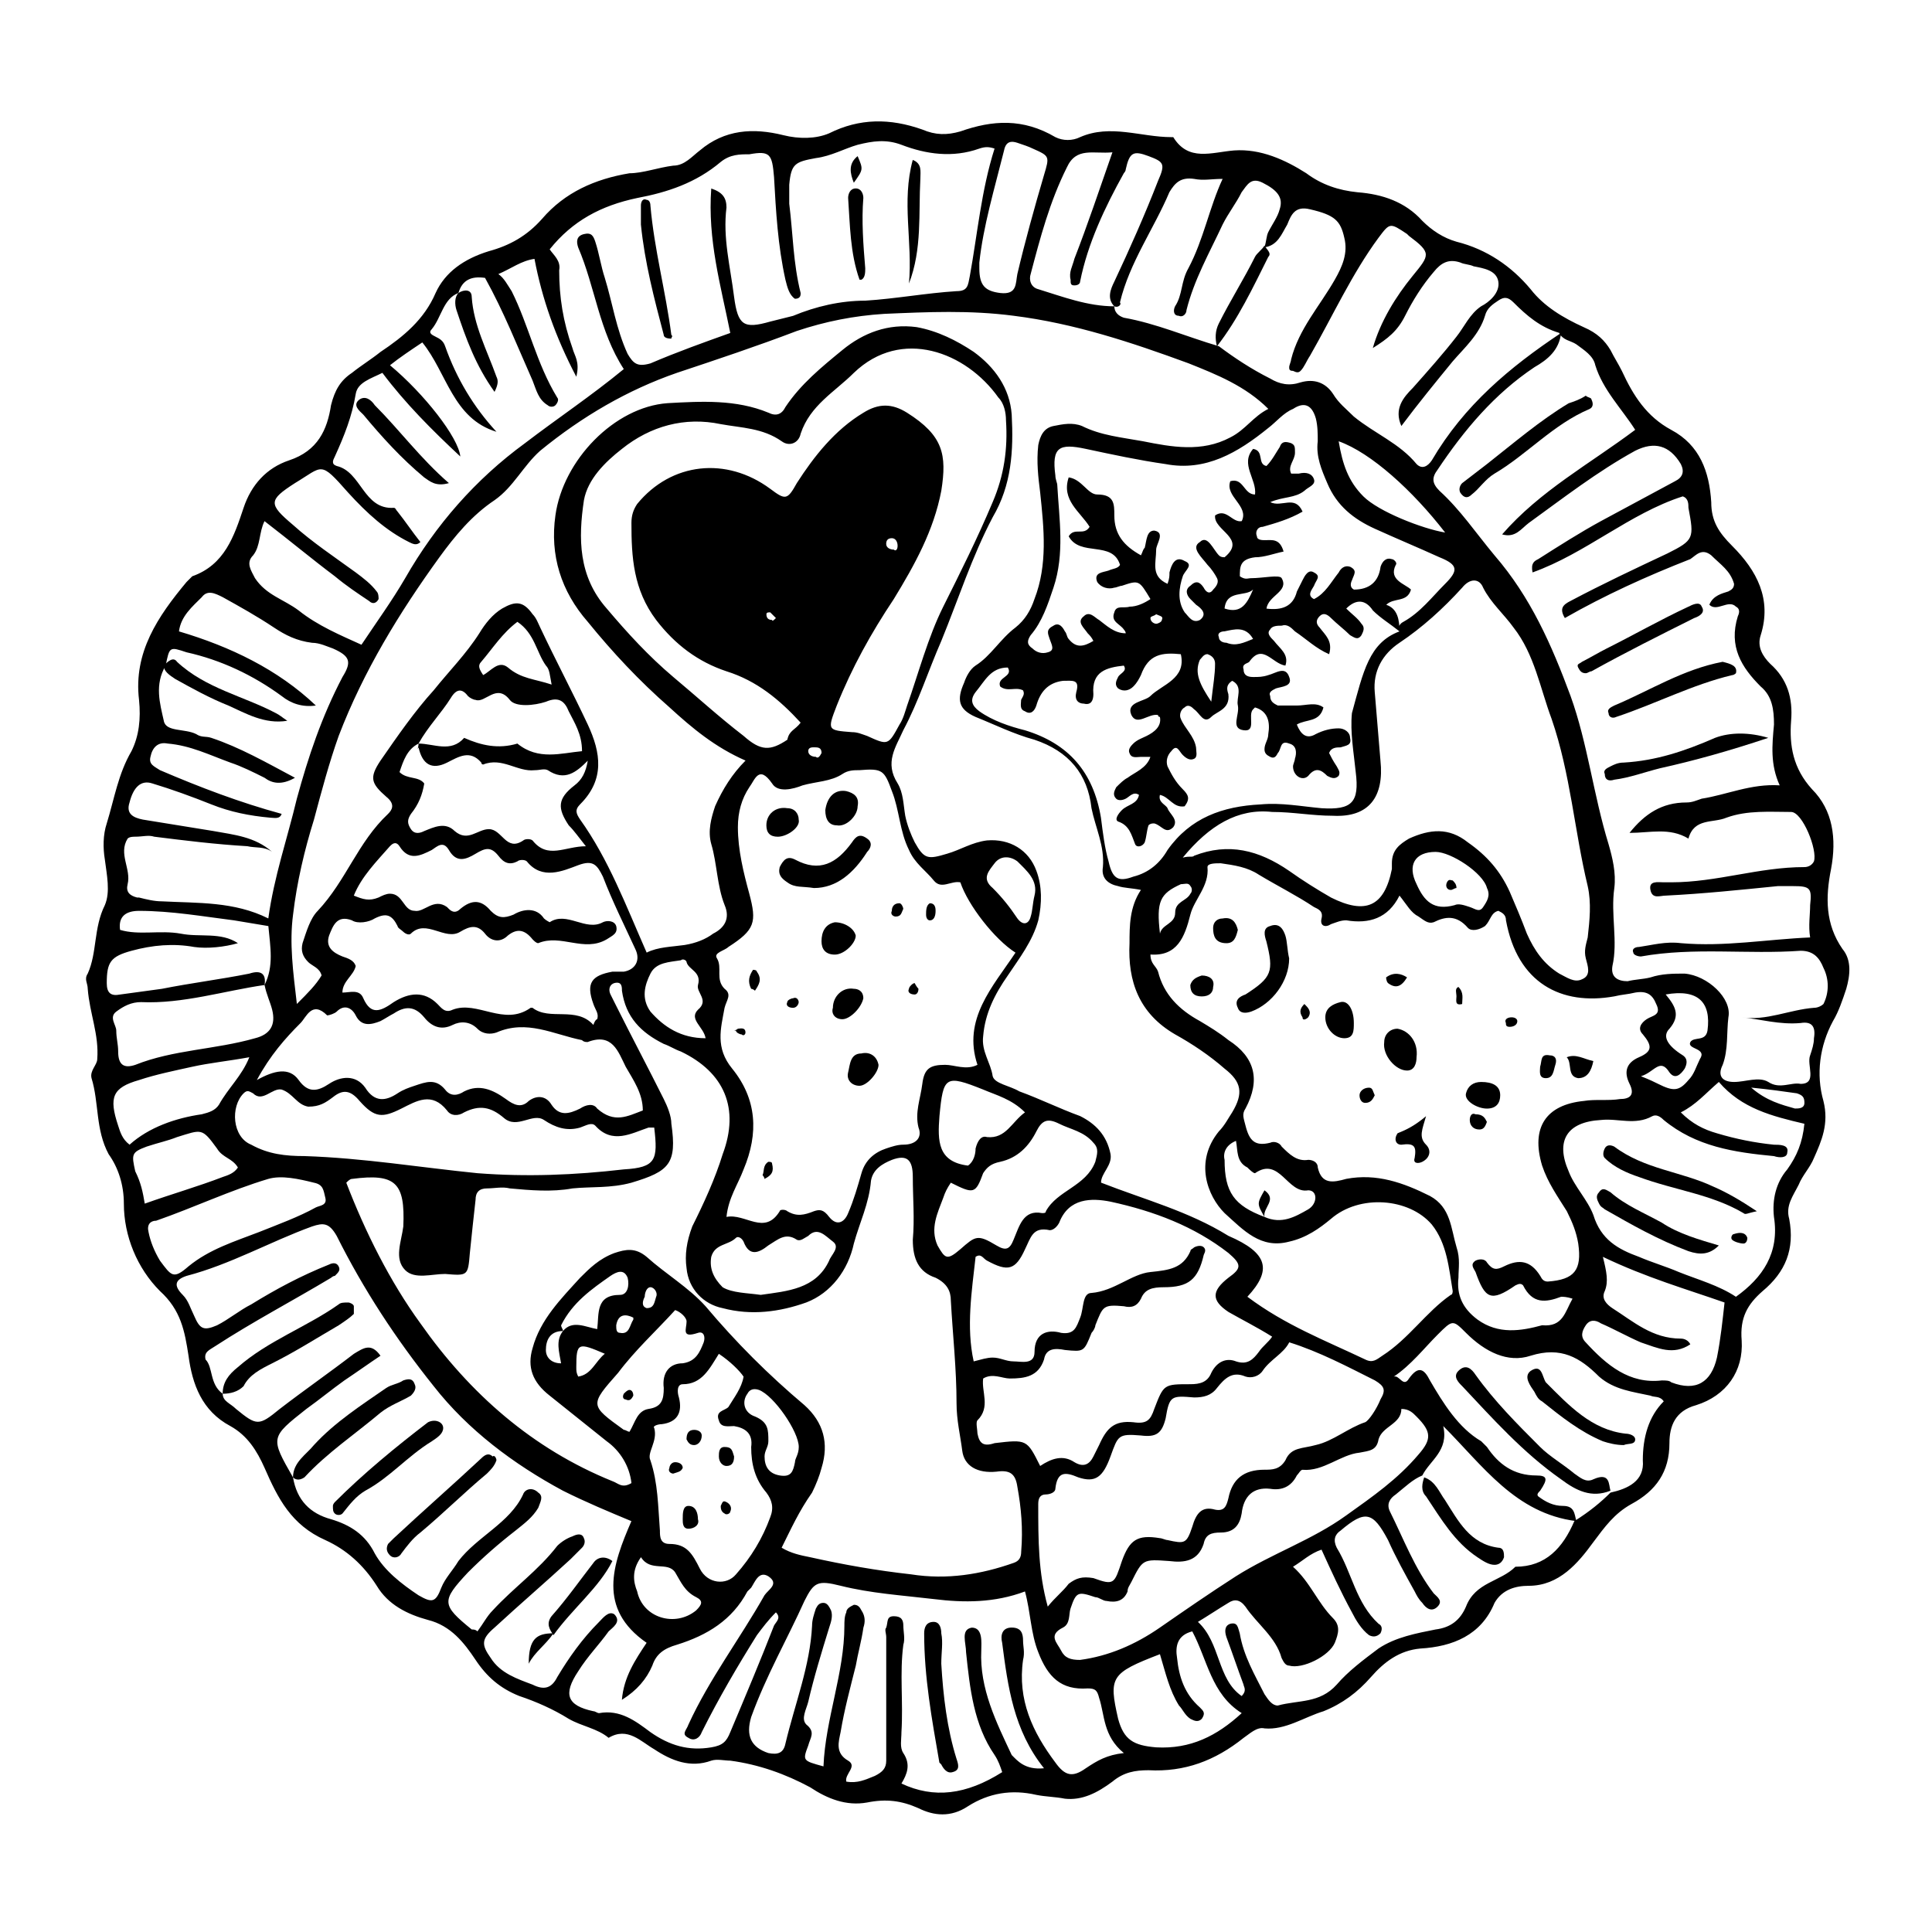 <?xml version="1.0" encoding="UTF-8"?>
<!-- Uploaded to: ICON Repo, www.svgrepo.com, Generator: ICON Repo Mixer Tools -->
<svg fill="#000000" width="800px" height="800px" version="1.1" viewBox="144 144 512 512" xmlns="http://www.w3.org/2000/svg">
 <g>
  <path d="m426.2 620.67c-2.519-0.504-5.039-0.504-7.559-1.008-6.551-1.512-12.594-0.504-18.137 3.023-4.535 3.023-9.07 2.519-13.098 0.504-4.535-2.016-8.566-2.519-13.602-1.512-5.543 1.008-10.578-1.008-15.113-4.031-6.551-3.527-13.602-6.047-21.16-7.055-1.512 0-3.527-0.504-5.039 0-5.543 2.016-10.578 0-15.113-3.023-3.527-2.016-7.055-6.047-12.09-3.023-3.023-2.519-7.055-3.023-10.578-5.039-4.031-2.519-8.566-4.535-13.098-6.047-5.039-2.016-8.566-5.039-11.586-9.574-3.023-4.535-6.551-9.07-12.594-10.578-5.543-1.512-10.578-4.031-13.602-9.07-3.527-5.543-8.062-9.574-13.602-12.09-9.07-4.031-12.594-11.082-16.121-19.145-2.016-4.535-4.535-8.566-9.07-11.082-7.559-4.031-10.078-11.082-11.082-18.641-1.008-6.551-2.016-12.09-7.559-17.129-6.047-6.047-9.574-14.609-9.574-23.176 0-5.039-1.512-9.574-4.031-13.098-3.527-6.551-2.519-13.602-4.535-20.152-0.504-2.016 1.512-3.527 1.512-5.039 0.504-6.551-2.016-12.09-2.519-18.641 0-1.512-1.008-2.519 0-4.031 2.519-5.543 1.512-12.09 4.535-18.137 1.512-3.527 0.504-8.062 0-12.09-0.504-3.023-0.504-6.551 0.504-9.574 2.016-6.551 3.023-13.098 6.551-19.145 2.004-4.027 2.508-8.562 2.004-13.602-1.512-12.594 5.039-22.168 12.594-31.234 0.504-0.504 1.008-1.008 1.512-1.512 8.566-3.023 11.082-10.578 13.602-18.137 2.016-6.047 6.047-10.578 12.09-12.594 7.559-2.519 10.078-8.062 11.082-14.609 1.008-4.031 2.519-6.551 5.543-8.566 2.519-2.016 5.039-3.527 7.559-5.543 6.047-4.031 11.586-8.566 14.609-15.617 2.519-5.543 7.559-9.07 14.105-11.082 5.543-1.512 10.078-4.031 14.105-8.566 6.047-7.055 14.105-10.578 23.176-12.09 3.535-0.004 7.566-1.516 11.594-2.019 3.023 0 5.039-2.519 7.055-4.031 6.551-5.543 14.105-6.047 22.168-4.031 4.031 1.008 8.566 1.008 12.09-0.504 8.062-4.027 16.125-4.027 24.688-1.004 3.527 1.512 6.551 1.512 10.078 0.504 8.566-3.023 16.625-3.527 25.191 1.512 2.016 1.008 4.535 1.008 6.551 0 8.062-3.527 16.121 0 24.184 0h0.504c4.031 6.551 10.078 4.031 16.121 3.527 7.055-0.504 13.602 2.519 19.145 6.047 4.031 3.023 8.566 4.535 13.602 5.039 6.551 0.504 12.594 2.519 17.129 7.559 2.519 2.519 5.543 4.535 9.07 5.543 8.062 2.016 14.609 6.551 19.648 12.594 3.527 4.535 8.566 7.559 14.105 10.078 3.527 1.512 5.543 3.527 7.055 6.047 1.008 2.016 2.016 3.527 3.023 5.543 3.023 6.551 6.551 12.09 13.098 15.617 7.559 4.031 10.078 11.082 10.578 19.145 0 5.039 2.016 8.062 5.543 11.586 6.551 6.551 10.578 14.105 7.559 23.68-1.008 3.023 0.504 5.543 2.519 7.559 4.535 4.031 6.047 9.07 5.543 15.113-0.504 6.551 0.504 12.594 5.543 18.137 5.543 5.543 6.551 13.098 5.039 21.16-1.512 7.559-1.512 14.609 3.023 21.16 2.519 3.023 2.016 7.055 1.008 10.578-1.008 3.023-2.016 6.047-3.527 8.566-3.527 6.551-4.535 14.105-2.519 21.16 1.512 6.047-0.504 10.578-2.519 15.113-1.008 2.519-3.023 4.535-4.031 7.055-1.512 3.023-3.527 5.543-2.519 9.07 1.512 8.062-1.008 14.105-7.055 19.145-4.031 3.527-6.047 7.055-5.543 13.098 0.504 8.062-4.031 14.609-12.09 17.129-5.543 1.512-7.055 5.543-7.055 10.078 0 7.559-3.527 12.594-10.078 16.121-4.535 2.519-7.055 6.047-10.078 10.078-4.031 5.543-9.07 11.586-17.129 11.586-3.527 0-7.055 1.008-9.07 4.535-3.527 8.566-11.082 11.586-19.648 12.09-5.543 0.504-9.574 3.527-13.098 7.559-3.527 4.031-7.559 7.055-12.594 9.07-5.039 1.512-10.078 5.039-15.617 4.535-2.016-0.504-4.031 1.512-5.543 2.519-7.559 6.047-15.617 9.07-25.191 8.566-3.527 0-6.551 0.504-9.574 3.023-4.027 3.008-8.059 5.023-12.594 4.519zm-133-123.94c2.519-3.023 6.047-1.008 9.07-0.504 0.504-4.031-0.504-9.07 6.047-9.07 2.016 0 2.519-2.519 2.016-4.535-1.008-2.519-3.023-1.512-4.535-0.504-5.039 3.527-10.078 7.055-13.098 13.098-0.004 0.508 0.5 1.012 0.5 1.516-3.527 0-4.535 2.519-4.535 5.039 0 2.016 1.512 3.527 4.031 3.527-0.504-3.023-1.512-6.047 0.504-8.566zm185.91-30.23c4.535 2.016 8.062 0 11.586-2.016 2.519-1.512 2.519-5.039 0-5.039-5.543 1.008-7.559-9.07-14.105-4.535-0.504 0-1.512-1.008-2.016-1.512-3.023-1.512-2.519-4.535-3.023-7.055-2.519 1.008-3.527 3.023-3.023 5.039 0 8.57 2.519 12.094 10.582 15.117zm-265-61.465c2.519-5.039 1.512-10.078 1.008-15.617-3.023-0.504-6.047-1.008-9.07-1.512-8.062-1.008-16.625-2.519-25.191-2.519-3.527 0-5.543 1.512-5.039 5.039 5.039 1.512 10.578 0 16.121 1.008 5.039 1.008 10.578-0.504 15.113 2.519-3.523 1.008-8.059 1.512-11.582 1.008-5.543-1.008-11.082-0.504-16.625 1.008s-6.551 3.023-6.551 8.566c0 2.519 1.008 3.527 3.527 3.023 3.527-0.504 7.559-1.008 11.082-1.512 7.559-1.512 15.617-2.519 23.176-4.031 3.023-1.008 4.535 0 4.031 3.019-10.578 1.512-21.664 5.039-32.746 4.535-2.519 0-4.535 1.008-6.551 2.519-2.016 1.512 0 3.527 0 5.039 0 2.016 0.504 3.527 0.504 5.543 0 3.527 1.512 4.535 4.535 3.527 10.078-4.031 21.16-4.031 31.738-7.055 4.031-1.008 5.543-3.527 4.535-7.559-0.504-2.016-1.512-4.031-2.016-6.551zm40.809-63.98c-3.023 1.512-4.031 4.535-5.039 7.559 2.016 2.016 5.039 1.008 6.551 3.023-0.504 3.023-1.512 5.543-3.527 8.062-1.008 1.512-1.008 2.519 0 4.031 1.008 1.512 2.519 1.008 3.527 0.504 2.519-1.008 5.543-2.519 8.062 0 3.527 3.023 6.047-0.504 9.07-0.504 3.527 0 4.535 6.047 9.07 3.023 0.504-0.504 2.016-0.504 2.519 0 4.031 5.039 8.566 1.512 14.105 1.512-2.016-2.519-3.023-4.031-4.535-5.543-3.023-4.535-3.023-7.055 1.512-10.578 2.016-1.512 3.023-3.527 3.527-6.551-3.023 3.023-6.047 5.543-10.578 2.519-1.008-0.504-2.016 0-3.527 0-4.535 0.504-8.566-3.527-13.602-1.512 0 0-0.504 0-0.504-0.504-3.023-3.527-6.047-1.512-9.07 0-4.031 2.016-6.551 0.504-7.559-4.031-0.508 1-0.004-0.008-0.004-1.012 4.031 0 8.566 2.519 12.09-1.512 4.535 2.016 9.07 3.023 14.105 1.512 5.543 4.535 11.586 2.519 17.129 2.016 0-4.535-2.016-7.559-3.527-10.578-1.008-2.519-2.519-4.031-6.047-2.519-3.023 1.008-8.062 1.512-9.574-0.504-3.527-4.535-6.551 1.008-9.07 0-0.504 0-1.512-0.504-2.016-1.008-1.512-2.016-3.023-2.016-4.535 0.504-2.512 4.027-6.035 7.555-8.555 12.09zm184.39-115.88c-2.016-2.016-1.008-4.535 0-6.551 4.031-8.566 8.062-17.633 11.586-26.703 2.016-4.535 1.512-5.039-2.519-6.551-4.031-1.512-5.039-1.008-6.047 3.527 0 0.504-0.504 1.008-0.504 1.008-5.039 9.07-9.574 18.641-11.586 28.719 0 0.504-0.504 1.008-1.512 1.008-1.008 0-1.008-0.504-1.008-1.512-0.504-2.016 0.504-3.527 1.008-5.543 3.527-9.07 6.551-18.137 10.078-28.215-5.039 0.504-9.574-1.512-12.09 4.031-4.535 9.07-7.055 18.641-9.574 28.215-0.504 1.512 0 3.527 2.016 4.031 6.547 2.016 13.098 4.535 20.152 4.535 0 1.512 1.008 2.519 2.519 3.023 8.566 1.512 16.625 5.039 25.191 7.559 4.031 3.023 8.566 6.047 13.602 8.566 2.519 1.512 5.039 2.016 8.062 1.008 3.527-1.008 6.551 0 8.566 3.023 1.512 2.519 3.527 4.031 5.543 6.047 5.543 4.535 12.09 7.055 16.625 12.594 1.512 1.512 3.023 0.504 4.031-1.008 8.566-14.609 20.656-24.688 34.258-33.754-0.504 4.535-3.527 7.055-7.055 9.07-10.578 7.055-18.641 16.625-25.695 27.207-1.512 2.016-1.512 3.527 0.504 5.543 5.543 5.039 9.574 11.082 14.609 17.129 9.574 11.082 15.113 23.68 20.152 37.281 4.535 12.594 6.047 26.199 10.078 39.297 1.008 3.527 2.016 7.559 1.512 11.586-1.008 7.055 1.008 14.105-0.504 20.656-0.504 3.023 1.512 4.031 4.031 4.031 2.016-0.504 4.031-0.504 6.047-1.008 3.023-1.008 6.047-1.008 9.07-1.008 6.047 0.504 12.594 6.551 11.586 11.586-0.504 4.031 0 8.566-1.512 12.594-1.512 3.023 0 4.535 3.023 4.535 3.023 0 6.551-1.512 9.07 0 3.023 2.016 6.047 0 8.566 0.504 4.535 0 1.512-5.039 2.519-7.559 0.504-1.512 1.008-3.023 1.008-4.535 0.504-3.023-0.504-4.535-3.527-4.031-5.543 0.504-10.578-1.008-15.617-1.512 6.551 1.008 12.594-2.016 19.145-2.519 1.008 0 2.016-0.504 2.519-1.008 1.512-3.023 1.512-6.551 0-9.574-1.008-2.519-2.519-4.535-6.047-4.535-14.105 1.008-28.215-1.008-42.32 1.512-1.008 0-2.016-0.504-2.016-1.008-0.504-1.008 0.504-1.512 1.512-1.512 3.527-0.504 7.055-1.512 11.082-1.008 11.586 1.008 22.672-1.008 34.258-1.512-0.504-3.023 0-6.047 0-8.566 0.504-4.535 0-5.039-4.535-5.039h-4.031c-10.078 1.008-19.648 2.016-29.727 2.519-1.512 0-3.527 1.008-4.031-1.512-0.504-2.519 2.016-2.016 3.527-2.016h2.016c12.09 0 23.176-4.031 35.266-4.031 1.008 0 2.016-0.504 2.519-1.512 1.008-3.023-3.023-13.098-6.047-13.098-5.543 0-11.586-0.504-17.129 1.512-3.527 1.512-8.566 0-10.078 5.543-5.039-3.019-10.074-1.508-15.617-1.508 4.031-5.039 8.566-8.062 15.113-8.062 1.512 0 2.519-0.504 4.031-1.008 6.551-1.008 13.098-4.031 20.656-3.527-2.519-5.543-2.016-10.578-1.512-16.121 0-4.031-0.504-7.559-3.527-10.078-5.039-5.039-8.566-10.578-6.047-18.641 0.504-1.008 0.504-2.016-0.504-2.519-2.016-2.016-5.039 1.512-7.055-0.504 1.008-2.519 3.527-3.023 5.039-3.527 1.008-0.504 1.512-1.008 1.512-2.016-1.008-3.527-3.527-5.039-6.047-7.559-2.519-2.016-4.031 0-5.543 1.008-11.586 4.535-22.672 9.574-33.25 15.617-1.512-2.519-0.504-3.527 1.512-4.535 8.566-4.535 17.129-8.566 25.695-12.594 7.055-3.527 7.055-4.031 5.543-12.09 0-1.008 0-2.519-1.512-3.023-14.105 4.535-25.695 15.113-39.801 20.152-0.504-2.519 0.504-3.023 1.512-3.527 5.543-3.527 11.082-7.055 16.625-10.078 6.551-3.527 13.098-7.055 19.648-10.578 2.016-1.008 2.519-2.519 1.512-4.535-3.023-5.039-7.055-6.047-12.09-3.527-10.078 5.543-19.145 12.594-28.215 19.145-2.016 1.512-3.527 4.031-7.055 3.023 10.078-11.586 23.176-18.641 35.266-27.711-3.527-5.543-8.566-10.578-10.578-17.129-0.504-2.519-3.023-4.031-5.039-5.543-1.512-1.008-3.527-1.008-4.535-3.023-5.039-1.512-8.566-4.535-12.09-8.062-1.512-1.512-2.519-1.512-4.031-0.504-1.512 1.008-3.023 2.016-3.527 4.031-1.512 5.039-5.543 8.566-8.566 12.09-4.535 5.543-9.07 11.082-13.602 17.129-2.016-4.535 0.504-7.559 3.023-10.078 4.031-4.535 8.062-9.07 11.586-13.602 2.016-2.519 3.527-6.047 6.551-8.062 2.016-1.008 5.039-3.527 4.535-6.551s-4.031-3.527-6.551-4.031c-1.008-0.504-2.519-0.504-3.527-1.008-3.023-1.008-5.039 0-7.055 2.519-3.023 3.527-5.543 7.559-7.559 11.586-2.016 4.031-4.535 6.047-8.566 8.566 2.016-7.055 6.047-13.602 10.578-19.145 4.535-5.543 5.039-6.047-1.008-10.578l-0.504-0.504c-4.535-3.023-4.535-3.023-7.559 1.008-7.055 9.574-12.09 20.656-18.137 31.234-1.008 1.512-1.512 3.023-2.519 4.031-0.504 0.504-1.008 0.504-2.016 0-0.996 0.016-0.996-0.488-0.996-0.992s0.504-1.512 0.504-2.016c2.016-8.062 7.559-14.105 11.586-21.16 2.016-3.527 3.527-7.055 2.519-11.082-1.008-4.535-2.519-6.047-9.07-7.559-4.031-1.008-5.039 1.512-6.047 4.031-1.512 2.519-2.519 5.543-6.047 6.047 0.504-1.512 0.504-3.023 1.008-4.031 1.008-2.016 2.519-4.031 3.023-6.047 1.008-3.023-0.504-5.039-4.535-7.055-3.023-1.512-4.031 0.504-5.543 2.519-1.512 3.023-3.527 5.543-5.039 8.566-3.527 7.559-7.559 14.609-9.574 22.672 0 1.008-1.008 2.016-2.016 1.512-1.512 0-1.512-1.512-1.008-2.519 2.016-3.023 1.512-6.551 3.527-10.078 4.031-7.559 5.543-16.121 9.07-23.68-3.023 0-5.039 0.504-7.559 0-3.527-0.504-5.039 1.008-6.551 3.527-4.031 9.574-10.578 18.641-13.098 29.223 0.516 0.504-0.492 1.512-1.5 1.008zm131.49 314.38c4.535-1.008 9.07-3.023 8.566-8.566 0-6.047 1.512-11.586 5.543-15.617-1.008-1.512-2.519-1.008-3.527-1.512-4.535-1.008-9.574-1.512-13.602-5.039-5.039-5.039-10.078-8.062-18.137-5.543-6.047 2.016-12.09-1.008-17.129-6.047-3.527-3.527-3.527-3.527-7.559 0.504-3.527 3.527-7.055 8.062-11.586 11.082 1.512-0.504 2.519 3.023 4.031 0.504 2.519-3.527 4.031-2.519 5.543 0.504 3.527 6.047 7.559 12.594 13.602 16.121 0.504 0.504 1.008 1.008 1.512 1.512 3.023 4.535 7.055 7.559 13.098 7.559 3.023 0 3.023 1.008 1.008 4.031-0.504 0.504-1.008 1.008-0.504 1.512 2.016 1.512 4.031 2.519 6.551 2.519 3.023 0 3.023 2.016 3.527 4.031-16.121-2.016-24.688-14.609-35.266-25.191 1.512 6.551-3.527 9.07-5.543 13.098-2.519 1.008-4.535 3.023-7.055 5.039-1.512 1.008-2.519 2.519-1.512 4.535 3.527 7.055 6.551 15.113 11.586 21.664 1.008 1.008 2.519 2.016 1.008 3.527-1.512 1.512-3.023 0.504-4.031-1.008-1.008-1.008-1.512-2.016-2.016-3.023-2.519-4.535-5.039-9.07-7.055-13.602-4.031-7.559-6.047-8.062-12.594-2.519-1.512 1.008-2.016 2.519-1.008 4.535 4.031 6.551 5.039 14.609 11.082 20.152 1.008 0.504 1.008 1.512 0.504 2.519-1.008 1.008-2.016 1.008-3.023 0.504-2.016-1.512-3.527-4.031-4.535-6.047-3.023-5.543-5.543-11.082-8.062-16.625-3.023 1.008-5.039 3.023-7.559 4.535 4.535 4.031 6.551 9.574 10.578 13.602 2.016 2.016 1.512 4.031 0.504 6.551-1.512 3.527-8.566 7.055-12.09 6.047-1.008 0-1.512-1.008-2.016-2.016-1.512-5.543-6.551-9.07-9.574-13.602-1.512-2.016-3.023-2.016-4.535-1.008-2.519 1.512-5.543 3.527-8.062 5.039 6.047 5.543 5.039 15.113 11.586 19.648 1.512-1.512 0.504-2.519 0.504-3.023-1.512-4.031-3.023-8.566-4.535-12.594-0.504-1.512-0.504-3.023 1.008-3.527 2.016-0.504 2.016 1.008 2.519 2.519 1.008 6.047 4.031 11.082 6.551 16.121 1.008 1.512 2.016 3.023 3.527 3.023 5.543-1.512 11.082-0.504 15.617-5.543 3.023-3.527 7.055-6.551 11.082-9.574 4.535-3.023 10.078-4.031 15.113-5.039 4.031-0.504 6.551-2.519 8.062-6.047 2.519-6.551 9.07-6.551 13.098-10.578 8.062 0 12.594-5.039 15.617-12.09 4.043-2.519 7.066-5.039 9.586-7.559zm-382.89-219.16c-3.023 5.039-1.512 10.078-0.504 14.609 0.504 3.023 5.543 2.016 8.566 3.527 1.512 1.008 2.519 0.504 4.027 1.008 7.559 2.519 14.609 6.551 22.168 10.578-3.527 2.016-6.047 1.512-8.062 0-3.023-1.512-6.047-3.023-9.07-4.031-5.543-2.016-10.578-4.535-16.625-5.039-2.519-0.504-4.031 1.008-4.535 3.527-0.504 2.016 1.008 2.519 2.519 3.527 10.578 4.535 21.16 8.566 32.242 11.586-0.504 1.512-2.016 1.008-3.023 1.008-5.543-0.504-10.578-1.512-15.617-3.527-5.039-2.016-10.578-4.031-15.617-5.543-3.023-1.008-5.039 1.008-6.047 5.039-1.008 3.023 1.008 4.031 3.527 4.535 6.047 1.008 12.594 2.016 18.641 3.023 5.543 1.008 11.082 1.512 15.617 5.543-2.016-1.512-4.535-1.008-6.551-1.512-8.566-0.504-16.625-1.512-24.688-2.519-1.512-0.504-3.023 0-5.039 0-0.504 0-1.512 0-2.016 0.504-2.519 4.031 1.008 8.062 0 12.09-0.504 2.016 0.504 3.023 2.519 3.527h0.504c2.016 0.504 4.031 1.008 6.047 1.008 9.574 0.504 19.145 0 28.215 4.535 1.512-11.082 5.039-21.16 7.559-31.738 3.023-11.082 6.551-21.664 12.09-32.242 2.519-4.031 2.016-5.543-2.519-7.559-1.504-0.504-3.519-1.512-5.535-1.512-4.031-0.504-7.055-2.016-10.078-4.031-4.535-3.023-9.07-5.543-13.602-8.062-2.016-1.008-4.031-2.016-5.543 0-2.519 2.519-5.543 5.039-6.047 9.07 13.602 4.031 26.199 10.078 36.273 19.648-3.527 0.504-6.551-0.504-9.07-2.519-7.559-5.543-16.121-9.574-25.191-11.586-4.527-1.512-4.527-1.512-5.535 3.527zm326.97-9.07c-0.504-1.008 0-2.016 1.008-2.519 4.535-2.519 7.559-6.551 11.082-10.078 3.527-3.527 3.527-5.039-1.512-7.055-5.543-2.519-11.586-5.039-17.129-7.559-5.543-2.519-10.078-6.047-12.594-12.09-1.512-3.527-3.023-7.055-2.519-11.082 0-2.016 0-4.031-0.504-6.047-1.008-3.527-3.023-4.535-6.047-2.519-2.519 1.008-4.535 3.527-6.551 5.039-8.062 6.551-16.625 11.586-27.207 9.574-7.055-1.008-14.105-2.519-21.16-4.031-7.055-1.512-9.07-0.504-8.062 7.055 0 1.008 0.504 2.016 0.504 2.519 0.504 9.07 2.016 18.137-1.008 27.207-1.512 4.535-3.023 9.07-6.047 12.594-1.008 1.512-1.008 2.519 0.504 3.527 1.008 1.008 2.519 1.512 4.031 1.008 2.016-0.504 1.008-2.016 0.504-3.527s-1.008-2.519 1.008-3.527c1.512-1.008 2.519 0.504 3.023 1.512 0.504 0.504 0.504 1.512 1.008 2.016 2.016 2.519 4.031 2.016 6.551 0.504-0.504-1.008-1.008-1.512-1.512-2.016-1.008-1.512-3.023-3.023-1.008-4.535 1.512-1.512 3.023 0.504 4.031 1.008 2.016 1.512 4.031 3.527 7.055 3.527 0-0.504-0.504-1.008-0.504-1.008-1.008-1.512-3.527-2.016-2.519-4.535 0.504-2.016 2.519-1.008 4.031-1.512 2.016 0 4.031-1.008 5.543-2.016-3.023-5.039-3.023-5.039-7.559-3.527-0.504 0-1.512 0.504-2.016 0.504-1.512 0.504-3.527 0-4.535-1.512-1.008-2.519 1.512-2.519 3.023-3.023 1.008-0.504 2.519-0.504 3.023-1.512-2.016-6.551-10.578-2.016-13.602-7.559 1.512-2.519 4.031 0 5.543-2.519-2.519-4.031-7.559-7.055-5.543-13.098 3.527 0.504 5.039 4.535 7.559 4.535 4.535 0 4.535 2.519 4.535 5.543 0 5.039 2.519 8.062 7.055 10.578 0.504-1.008 0.504-1.512 1.008-2.016 0.504-2.016 0.504-4.535 2.519-4.535 3.023 0.504 0.504 3.527 0.504 5.039 0 3.527-1.512 7.055 3.023 9.07 0.504-1.512 0.504-2.016 0.504-3.023 0.504-2.016 1.512-4.535 4.031-3.023 2.519 1.008 0 2.519-0.504 4.031-1.008 3.023-1.512 6.551 0.504 9.574 1.008 1.008 2.016 3.023 4.031 2.016 2.016-1.512 0.504-3.023-1.008-4.031-0.504-0.504-1.008-1.008-1.512-1.512-1.008-1.008-1.512-2.519 0-3.527 1.512-1.512 2.519-1.008 3.527 0.504 0.504 1.008 1.512 2.016 2.519 0.504 1.008-1.008 1.512-2.016 1.008-3.023-0.504-1.008-1.512-2.519-2.519-3.527-1.512-2.016-4.535-4.535-2.016-6.047 2.016-2.016 3.527 2.016 5.039 3.527 0.504 0.504 1.008 0.504 1.512 0.504 6.047-5.039-3.023-7.055-2.519-11.082 3.023-2.016 4.535 2.016 7.055 1.512 2.016-4.031-4.535-6.551-3.023-10.578 3.527-1.008 3.527 3.527 6.551 3.527 0.504-4.031-4.031-8.062-0.504-12.09 3.023 0.504 1.008 4.031 3.527 4.535 1.512-1.512 2.519-3.527 3.527-5.039 0.504-1.512 1.512-1.512 3.023-1.008 1.008 0.504 1.008 1.008 1.008 2.519 0 2.016-2.016 3.527-1.008 5.543h2.016c2.016-0.504 3.527 0 4.031 1.512 0.504 1.512-1.512 2.016-2.519 3.023-2.519 2.016-5.543 1.512-9.07 3.023 3.023 1.512 6.551-2.016 8.566 2.519-3.527 2.016-7.055 3.023-10.578 4.031-1.512 0-2.016 1.512-1.512 2.519 0 1.008 1.512 1.008 2.016 1.008 2.016 0 4.031-0.504 5.039 3.023-2.519 0.504-5.039 1.512-7.559 1.512-4.031 0.504-4.031 2.519-4.031 5.039 1.512 1.008 2.016 0.504 3.023 0.504 3.023 0 7.559-1.008 8.062 0 2.016 3.527-3.527 4.535-4.031 8.062 4.031 0.504 7.055-0.504 8.062-4.535 0.504-1.008 1.008-2.016 1.512-3.023s1.512-3.023 3.023-2.016c2.016 1.008 0.504 2.016 0 3.527-0.504 1.008-2.016 2.519 0 3.527 3.023-1.512 4.535-4.535 6.551-7.055 0.504-1.008 1.512-2.016 3.023-1.512 2.016 1.008 1.008 2.016 0.504 3.527-0.504 1.008-0.504 2.016 0.504 2.519 4.031 0 6.551-2.016 7.055-6.047 0.504-1.512 1.512-2.519 3.023-2.016 0.504 0 1.512 1.008 1.008 1.512-2.016 4.031 2.519 5.039 4.031 6.551-1.008 3.527-4.535 2.016-6.551 4.031 3.004 0.996 3.508 4.019 3.508 7.043-2.519-2.016-5.039-3.527-7.055-5.543-2.016-3.023-4.535-3.023-7.055-0.504 1.512 1.512 3.023 2.519 4.031 4.031 1.008 1.008 0.504 2.016 0 3.023-1.008 1.512-2.016 0.504-3.023 0-1.512-1.512-3.527-3.023-5.039-4.535-1.008-1.008-2.016-1.512-3.023-0.504s-1.008 2.016 0 3.023c1.512 2.016 3.527 3.527 2.519 7.055-3.527-1.512-6.047-4.031-9.07-6.047-1.008-1.008-2.016-2.016-3.527-1.512-1.008 0-2.519 0-3.023 1.008-1.008 1.008 0 2.016 1.008 3.023 1.512 2.016 4.031 3.527 3.023 6.551-3.527-0.504-6.047-6.047-9.574-1.008-0.504 0.504-2.016 0.504-1.512 2.016 0 1.512 1.008 2.016 2.519 2.016 1.512 0 2.519 0 4.031-0.504 2.016-0.504 4.535-2.519 5.543 0.504 1.008 2.519-2.016 2.519-3.527 3.023-1.008 0.504-2.016 1.008-1.512 2.016 0 1.512 1.008 2.016 2.016 2.519h5.039c2.519 0 5.039-1.008 7.055 0.504-1.008 4.031-4.535 3.023-7.055 4.535 1.008 2.519 2.519 4.031 5.039 2.519 2.016-1.008 4.031-1.512 6.047-1.512 1.512 0 3.023 1.008 3.023 2.519 0.504 2.016-1.008 2.016-2.519 2.519-1.008 0-2.519 0-3.023 1.512 0.504 1.008 1.008 2.016 2.016 3.527 0.504 1.008 1.008 1.512 0.504 2.519-1.008 1.008-2.016 0.504-3.023 0-1.512-1.512-3.023-2.519-5.039 0-1.512 1.512-4.031 0-4.031-2.519 0-0.504 0.504-1.512 0.504-2.016 0.504-1.512 0.504-3.527-1.512-4.031-2.519-1.008-2.016 1.512-3.023 2.519-0.504 1.008-1.008 1.512-2.016 1.008-1.008-0.504-1.512-1.008-1.512-2.016 0-1.512 1.008-2.519 1.008-4.031 0.504-3.023 0-6.047-3.527-7.055l-0.504 0.504c-1.512 1.512 1.008 6.047-2.519 5.543s-1.008-4.031-1.512-6.551c-0.504-2.016 1.512-5.039-1.512-6.551-1.512 1.008-1.512 2.016-1.008 3.527 0.504 4.031-3.023 4.535-4.535 6.047-2.016 2.016-3.023-1.008-4.535-2.016-0.504-0.504-1.512-1.512-2.519-0.504-1.008 0.504-1.512 2.016-1.008 3.023 1.008 2.519 3.527 4.535 4.031 7.559 0 1.008 0.504 2.519-0.504 3.023-1.008 0.504-2.016 0-3.023-1.008-1.008-1.008-1.512-3.023-3.023-1.008-1.008 1.008-1.512 2.519-1.008 4.031 1.008 2.016 2.016 4.031 4.031 6.047 1.512 1.512 2.016 2.519 0.504 4.535-3.023 0.504-4.031-2.519-6.551-3.023-0.504 2.016 1.512 2.519 2.016 3.527 0.504 1.512 3.023 3.023 1.512 5.039-2.016 2.016-3.023-0.504-5.039-1.008-0.504 0-1.008 0-1.512 0.504-0.504 1.512-0.504 3.023-1.008 4.535-0.504 1.008-2.016 1.512-2.519 0.504-1.008-2.519-1.512-5.039-4.535-6.047-1.008-0.504 0-2.016 1.008-3.023 1.512-1.512 4.031-1.512 4.535-4.031-1.512-1.008-2.519 0.504-3.527 1.008-1.008 0.504-2.016 0.504-2.519 0-1.008-1.008-0.504-2.016 0-3.023 1.008-1.008 2.016-2.016 3.023-2.519 2.016-1.512 5.039-2.519 6.047-5.543h-2.519c-1.008 0-2.519 0.504-3.023-1.008-0.504-1.008 0.504-2.016 1.008-2.519 1.008-1.008 2.519-1.512 3.527-2.016 2.016-1.008 4.031-2.519 3.527-5.039-0.504 0-0.504-0.504-0.504-0.504-2.519-0.504-5.543 3.023-7.055 0-1.512-3.527 3.527-3.527 5.039-5.039 3.023-3.023 9.574-4.535 8.062-11.082-5.039-0.504-8.566 0-10.578 5.543-0.504 1.008-1.008 2.016-2.016 3.023-1.008 1.008-2.519 1.512-4.031 0.504-1.008-1.008-0.504-2.016 0-3.023 0.504-1.008 2.519-1.512 1.512-3.023-4.535 0.504-8.566 1.512-8.062 7.559 0 1.512-0.504 3.023-2.519 2.519-1.512 0-2.519-1.008-2.016-3.023 1.008-3.527-1.008-3.023-3.527-3.023-4.031 0.504-6.047 3.023-7.055 6.551-0.504 1.512-1.512 2.519-3.023 1.512-1.512-0.504-1.008-2.016-1.008-3.023 0.504-1.008 1.008-1.512 0.504-2.519-2.016-1.008-4.031 0.504-6.047-1.008-1.008-2.519 3.527-2.519 2.016-5.039-4.535 0-6.047 3.527-8.566 6.551-1.512 2.016-1.008 3.527 1.008 5.039 3.527 2.519 8.062 4.031 12.09 5.039 11.586 3.527 18.137 11.082 20.152 23.176 0.504 4.031 1.008 8.062 2.016 11.586 1.008 4.535 2.519 5.543 6.551 4.031 4.031-1.008 7.055-3.527 9.07-7.055 6.047-8.566 14.609-11.586 24.688-12.09 5.543-0.504 10.578 0.504 16.121 1.008 8.062 0.504 10.078-1.512 9.07-9.574-0.504-5.039-1.512-10.578-1.008-15.617 3.035-11.094 4.547-18.648 12.609-21.672zm-311.86 202.03c0 2.016 2.016 2.519 3.527 4.031 5.543 4.535 6.047 4.535 11.586 0 6.551-5.039 13.098-9.574 19.648-14.609 2.519-1.512 4.535-3.023 7.055 0.504-3.023 2.016-6.551 4.535-9.574 6.551-3.527 2.519-6.551 5.039-10.078 7.559-9.574 7.559-9.574 7.559-3.527 18.137 1.008 6.047 4.535 9.574 10.078 11.082 5.039 1.512 9.07 4.031 11.586 9.07 2.519 4.535 7.055 8.062 11.586 11.082 3.527 2.016 4.535 2.016 6.047-2.016 1.008-2.519 3.023-4.535 4.535-7.055 5.039-6.551 13.602-10.078 17.129-17.633 0.504-1.512 2.519-2.016 4.031-0.504 1.512 1.008 0.504 2.519 0 4.031-1.512 2.519-3.527 4.031-6.047 6.047-4.535 3.527-8.566 7.055-12.594 11.082-7.055 7.559-7.055 8.566 1.008 15.113 0.504 0 1.008 0 1.512 0.504 1.512-2.016 2.519-4.031 4.031-5.543 5.543-6.047 12.09-10.578 17.129-17.129 1.008-1.008 2.519-2.016 4.031-2.519 1.008-0.504 2.519-1.008 3.023 0.504 0.504 1.008 0 2.016-0.504 2.519-1.008 1.008-2.016 2.016-3.023 3.023-6.551 6.047-13.602 12.09-20.152 18.137-3.527 3.023-3.527 4.535-1.008 8.062 2.519 4.031 7.055 5.543 11.082 7.055 3.023 1.512 5.039 1.008 6.551-2.016 3.023-5.039 6.551-10.078 11.082-14.609 1.008-1.008 2.519-3.023 4.031-2.016 2.016 2.016-0.504 3.527-1.512 4.535-2.519 3.527-5.543 6.551-8.062 10.578-4.031 6.047-3.023 9.07 4.031 10.578 0.504 0 1.008 0.504 1.512 0.504 5.543-1.008 9.574 2.016 13.602 5.039 5.039 3.527 10.078 5.039 16.121 4.031 3.023-0.504 4.031-1.512 5.039-4.031 4.031-9.574 8.062-19.145 11.586-28.215 0.504-1.008 2.016-2.016 0.504-3.527-2.016 2.016-3.527 4.031-5.039 6.047-5.039 8.062-10.078 16.625-14.609 25.695-0.504 1.512-2.016 2.519-3.527 1.512-2.016-1.008-0.504-2.016 0-3.527 5.543-12.09 13.602-22.672 20.152-34.258 1.008-1.512 4.031-3.023 1.008-5.039-2.519-1.512-3.527 1.512-4.535 3.023-0.504 0.504-0.504 0.504-1.008 1.008-4.031 7.559-10.578 11.586-18.641 14.105-3.527 1.008-5.543 2.519-6.551 5.543-1.512 3.527-4.031 6.551-8.062 9.07 0.504-6.047 3.527-10.578 6.551-15.113-13.098-9.07-9.07-20.656-4.031-32.242-6.047-2.519-12.09-5.039-18.137-8.062-13.098-7.055-25.191-16.121-34.258-27.711-10.078-12.594-18.641-25.695-25.695-39.801-2.016-3.527-3.527-3.527-6.551-2.519-11.082 4.031-21.664 10.078-33.25 13.098-3.023 1.008-3.527 2.519-1.008 5.039 1.512 1.512 2.016 3.527 3.023 5.543 1.512 3.527 2.519 4.031 6.047 2.519 3.023-1.512 6.047-4.031 9.07-5.543 6.551-4.031 13.098-7.559 20.656-10.578 1.008-0.504 2.016-0.504 2.519 0.504 0.504 1.008 0 1.512-1.008 2.519-0.504 0-1.008 0.504-1.008 0.504-10.078 6.047-20.656 11.586-30.73 18.137-1.512 1.008-3.023 1.512-2.519 3.527 2.019 2.008 1.012 6.543 4.539 9.062zm62.473-291.71c-4.031 1.512-4.535 6.551-7.055 9.574-1.008 1.008 0 1.512 1.008 2.016 1.008 0.504 2.016 1.008 2.519 2.519 3.023 8.566 7.559 16.121 13.602 22.672-11.586-3.527-13.098-15.617-19.648-23.68-3.023 2.016-6.047 4.031-8.566 6.047 9.07 7.559 18.137 19.145 18.641 24.184-7.559-7.055-14.609-14.105-20.656-22.168-3.023 1.512-6.551 2.519-7.055 5.543-1.008 6.047-3.023 11.082-5.543 16.625-0.504 1.008-1.008 2.016 0.504 2.519 6.551 1.512 7.055 11.586 15.113 11.082 0.504 0 0.504 0.504 1.008 1.008 2.016 2.519 4.031 5.543 6.047 8.062-1.008 1.008-2.016 0.504-3.023 0-6.047-3.023-11.082-7.559-16.121-13.098-7.559-8.566-6.551-7.055-14.105-2.519-7.055 4.535-7.055 5.543-0.504 11.082 5.039 4.535 11.082 8.566 16.625 12.594 2.016 1.512 4.031 3.023 5.543 5.039 0.504 0.504 0.504 1.512 0.504 2.016-0.504 1.008-1.512 1.512-2.519 0.504-3.023-2.016-6.047-4.031-9.07-6.551-6.047-4.535-12.09-9.574-18.641-14.609-1.512 3.023-1.008 6.551-3.023 9.07-2.016 2.016-0.504 4.031 0.504 6.047 3.023 4.535 7.559 5.543 11.586 8.566 5.039 4.031 11.082 6.551 16.625 9.07 4.031-6.047 8.062-11.586 11.586-17.633 8.062-14.105 18.641-26.199 31.738-35.77 8.566-6.551 17.633-12.594 26.199-19.648-6.551-10.078-7.559-21.664-12.09-32.242-0.504-1.512-0.504-3.023 1.512-3.527 2.016-0.504 2.519 0.504 3.023 2.016 1.008 3.023 1.512 6.551 2.519 9.574 2.016 6.551 3.023 13.602 6.047 20.152 1.512 2.519 2.519 3.527 6.047 2.519 7.055-3.023 14.105-5.543 21.16-8.062-2.519-12.594-6.047-24.688-5.039-38.289 3.023 1.008 4.031 2.519 4.031 5.039-1.008 8.062 1.008 15.617 2.016 23.68 1.008 7.559 2.519 8.566 9.574 6.551 2.016-0.504 4.031-1.008 6.047-1.512 6.047-2.519 12.594-4.031 19.145-4.031 8.062-0.504 16.121-2.016 24.184-2.519 3.023 0 3.023-1.512 3.527-4.031 2.016-11.082 3.023-22.672 6.551-33.754-1.512-0.504-2.519-0.504-4.031 0-7.055 2.519-14.105 1.512-20.656-1.008-4.031-1.512-7.559-1.008-11.586 0-3.527 1.008-7.055 3.023-11.082 3.527-5.543 1.008-6.551 1.512-7.055 7.055v5.039c1.008 8.062 1.008 15.617 3.023 23.68 0 0.504 0 1.512-1.512 1.512-1.512-1.008-2.016-3.023-2.519-5.039-2.016-9.07-2.519-18.137-3.023-27.207-0.504-6.047-1.008-7.055-6.551-6.047-2.519 0-5.039 0-7.559 2.016-6.551 5.543-14.105 8.062-22.168 9.574-9.574 2.016-17.129 6.047-23.176 13.602 1.008 1.512 3.023 3.023 2.519 5.543 0 7.055 1.008 13.602 3.527 20.656 0.504 2.016 2.016 3.527 1.008 7.559-5.543-10.578-9.07-20.656-11.082-31.234-3.527 0.504-6.047 2.519-9.574 4.031 1.512 1.008 2.519 3.023 3.527 4.535 4.535 9.07 6.551 19.145 12.09 28.215 0.504 0.504 0 1.512-0.504 2.016-0.504 0.504-1.512 0.504-2.016 0-2.519-1.512-3.023-4.031-4.031-6.551-4.031-9.07-7.559-18.137-12.594-27.207-3.523-0.523-6.043 0.484-7.051 4.008zm209.08 266.01c10.078 7.559 20.656 11.586 31.234 16.625 2.016 1.008 3.023 0 4.535-1.008 7.055-4.535 11.586-11.586 18.137-16.121 0.504 0 0.504-1.008 0.504-1.008-1.008-6.047-1.512-12.594-5.543-17.633-6.047-7.055-19.145-8.062-26.703-1.512-3.023 2.519-6.551 5.039-11.082 6.047-7.559 2.016-12.09-3.023-17.129-7.559-4.535-4.535-8.062-13.602-1.512-21.664 1.512-1.512 2.519-3.527 3.527-5.039 3.023-5.039 2.519-8.062-2.016-11.586-4.031-3.527-8.566-6.551-13.098-9.07-9.574-5.543-12.594-14.105-12.09-24.184 0-4.535 0-9.574 3.023-14.105-2.519-0.504-4.535-0.504-6.047-1.008-2.519-0.504-4.535-2.016-4.031-5.039 0.504-5.543-2.016-10.578-3.023-15.617-1.008-9.07-6.047-15.113-15.113-18.137-5.543-1.512-10.578-4.031-15.617-6.047-4.535-2.016-5.039-4.535-3.023-9.07 0.504-1.512 1.512-3.527 3.023-4.535 4.031-2.519 6.551-7.055 10.578-10.078 2.519-2.016 4.031-4.535 5.039-7.559 3.527-9.07 2.519-18.641 1.512-28.215-0.504-4.031-1.008-8.062-0.504-12.594 0.504-2.519 1.512-4.535 4.031-5.039s5.039-1.008 7.559 0c5.039 2.519 10.578 3.023 16.121 4.031 7.559 1.512 15.617 3.023 23.176-1.008 4.031-2.016 6.047-5.543 10.078-7.559-6.047-6.047-13.602-9.07-21.16-12.09-15.113-5.543-30.23-10.578-46.352-12.594-11.586-1.512-22.672-1.008-34.258-0.504-8.062 0.504-15.617 2.016-23.176 4.535-10.578 4.031-21.16 7.559-31.738 11.082-13.098 4.535-25.191 11.586-36.273 20.656-4.535 4.031-7.055 9.574-12.09 13.098-6.047 4.031-10.578 9.574-14.609 15.113-10.578 14.609-20.152 30.23-26.703 47.359-2.519 7.055-4.535 14.609-6.551 22.168-2.519 8.062-4.535 16.625-5.543 25.191-1.008 7.559 0 15.113 1.008 23.68 3.023-3.023 5.039-5.039 6.551-7.559-0.504-2.016-2.519-2.519-3.527-3.527-1.512-1.512-2.016-3.023-1.512-5.039 1.008-3.023 2.016-6.551 4.031-8.566 7.559-8.062 10.578-18.137 18.641-25.695 1.008-1.008 2.016-2.519-0.504-4.535-4.031-3.527-4.535-5.039-1.512-9.574 4.535-6.551 9.07-13.098 14.105-18.641 4.031-5.039 8.566-9.574 12.09-15.113 1.512-2.519 3.527-5.039 6.047-6.551 3.527-2.016 5.543-2.016 8.062 1.512 1.008 1.008 1.512 2.519 2.016 3.527 4.031 8.566 8.566 17.129 12.594 25.695 3.527 7.559 4.535 14.609-2.016 21.16-1.512 1.512-1.008 2.519 0 4.031 7.559 10.578 12.09 22.672 17.633 35.266 3.023-1.512 6.551-1.512 10.078-2.016 3.023-0.504 5.543-1.512 7.559-3.023 3.023-1.512 4.535-4.031 3.023-7.559-2.016-5.039-2.016-11.082-3.527-16.121-1.008-3.527 0-7.055 1.008-10.078 2.016-4.535 4.535-8.566 8.062-12.09-8.062-3.527-14.105-8.566-20.152-14.105-8.062-7.055-15.113-14.609-21.664-22.672-7.055-8.062-10.078-17.633-8.566-28.215 2.016-14.609 15.617-28.719 29.727-29.727 9.07-0.504 18.137-1.008 26.703 2.519 2.016 1.008 3.527 0.504 4.535-1.512 4.031-6.047 9.574-10.578 15.113-15.113 5.543-4.535 12.09-7.055 19.648-6.047 5.543 1.008 10.578 3.527 15.113 6.551 5.543 4.031 9.574 9.574 10.078 16.625 0.504 9.574 0 18.641-5.039 27.207-5.543 10.578-9.07 21.664-13.602 32.746-3.527 8.062-6.047 16.121-10.078 23.68-2.016 4.535-5.039 8.566-1.512 14.105 1.512 2.519 1.512 5.543 2.016 8.566 0.504 2.519 1.512 5.039 2.519 7.055 2.519 4.535 3.527 4.535 8.566 3.023 3.527-1.008 6.551-3.023 10.578-3.527 6.047-0.504 11.082 2.519 13.098 8.062 1.512 4.031 1.512 8.566 0.504 13.098-1.512 5.543-5.039 10.078-8.062 14.609-3.527 5.039-6.047 10.078-6.551 16.121-0.504 4.031 2.016 7.055 2.519 10.578 0.504 2.016 4.535 2.519 7.055 4.031 5.543 2.016 10.578 4.535 16.121 6.551 4.031 2.016 7.055 5.039 8.062 10.078 0.504 3.023-2.519 5.039-2.519 7.559 11.586 4.535 23.176 7.559 33.754 14.105 10.574 4.551 11.582 9.086 5.031 16.137zm-123.43 66.504c2.519 1.512 5.039 2.016 7.559 2.519 9.07 2.016 17.633 3.527 26.703 4.535 9.574 1.512 18.641 0 27.207-3.023 1.512-0.504 2.016-1.512 2.016-3.023 0.504-6.047 0-11.586-1.008-17.129-0.504-3.527-2.016-4.535-5.543-4.031-5.039 0.504-8.566-1.512-9.07-5.543-0.504-4.031-1.512-8.062-1.512-12.594 0-9.07-1.008-18.137-1.512-27.207 0-2.519-1.008-4.535-4.031-6.047-4.535-1.512-6.047-5.039-6.047-10.078 0.504-5.543 0-11.082 0-16.625 0-4.535-1.512-6.047-5.543-4.535-2.519 1.008-5.039 2.519-5.543 5.543-0.504 6.047-3.023 11.082-4.535 16.625-1.512 7.055-6.047 13.098-12.594 15.617-7.055 2.519-14.609 3.527-22.168 1.512-5.039-1.008-9.07-5.039-9.574-10.578-0.504-3.527 0-7.055 1.512-11.082 3.023-6.047 6.047-12.594 8.062-19.145 4.535-12.09 0.504-21.664-11.082-27.207-1.512-0.504-3.023-1.512-4.535-2.016-6.047-3.023-10.078-7.055-11.082-14.105 0-1.008 0-2.519-2.016-2.016-1.512 0.504-1.512 2.016-1.008 3.023 0.504 1.008 1.008 2.016 1.512 3.023 4.031 8.062 8.566 16.625 12.594 24.688 1.008 2.016 2.016 4.535 2.016 6.551 1.512 10.578-0.504 12.594-10.578 15.617-5.543 1.512-10.578 1.008-15.617 1.512-5.543 1.008-11.082 0.504-16.625 0-2.016-0.504-4.031 0-6.047 0-2.016 0-3.023 1.008-3.023 3.023-0.504 4.535-1.008 9.07-1.512 14.105-0.504 6.047-0.504 6.047-6.551 5.543-3.527 0-8.062 1.512-10.578-1.008-3.023-3.023-1.008-7.559-0.504-11.586 0.504-11.586-2.016-14.105-13.602-12.594-0.504 0-1.008 0.504-1.512 1.008 5.039 13.098 11.586 26.199 19.648 37.281 13.098 18.641 29.727 33.25 50.883 41.816 1.512 0.504 2.519 2.016 5.039 0.504-0.504-4.535-3.023-8.566-6.551-11.082-5.039-4.031-10.078-8.062-15.113-12.09-4.535-3.527-6.047-7.559-4.535-12.594 2.016-7.559 7.559-13.098 12.594-18.641 2.519-2.519 5.039-5.039 9.07-6.551 3.023-1.008 5.543-1.512 8.566 1.008 5.039 4.535 11.082 8.062 15.617 13.098 8.062 9.574 16.625 18.137 26.199 26.199 5.039 4.535 6.551 10.078 4.535 16.625-0.504 2.016-1.512 4.535-2.519 6.551-3.527 5.031-5.543 9.562-8.062 14.602zm209.59-66c-1.512-0.504-2.519-0.504-3.023-0.504-4.031 1.512-7.559 2.016-10.078-3.023-0.504-0.504-1.008-0.504-2.016 0-6.551 4.535-8.062 3.527-10.578-3.527-0.504-1.008-1.512-2.016 0-3.023 1.008-0.504 2.519-0.504 3.023 0.504 1.512 2.016 2.519 2.016 4.535 1.008 4.031-2.016 7.055-1.512 9.574 2.519 0.504 1.008 1.008 1.512 2.016 1.512 7.055-0.504 9.07-3.023 8.062-10.078-0.504-3.023-1.512-5.543-3.023-8.566-2.519-4.031-5.039-7.559-6.551-12.09-3.023-10.078 1.008-16.121 11.082-17.129 3.023-0.504 6.551 0 9.574-0.504 2.519 0 4.031-1.008 2.519-4.031-1.512-3.023-1.008-5.543 2.519-7.055 3.527-1.512 3.527-3.023 1.008-6.047-1.512-1.512-0.504-3.023 1.008-4.031 1.512-1.008 4.031-1.008 2.519-4.031-1.008-2.519-2.519-3.527-5.543-3.023-2.016 0.504-3.527 0.504-5.543 1.008-14.105 2.519-25.695-3.527-28.719-20.152 0-1.512-1.008-2.016-2.016-2.519-2.016 0.504-2.016 2.519-3.527 4.031-1.512 1.008-3.527 1.512-4.535 0.504-3.023-3.527-6.047-3.023-9.07-1.512-1.512 0.504-2.519-0.504-4.031-1.512-2.016-1.008-3.023-3.023-5.039-5.543-3.023 6.047-8.062 7.559-14.105 6.551-1.512 0-2.519 0.504-4.031 1.008-1.512 1.008-3.023 0.504-2.519-1.512 0.504-2.016-1.008-2.519-2.016-3.023-4.535-3.023-9.574-5.543-14.609-8.566-3.023-2.016-6.551-2.519-10.078-3.023-1.512 0-3.527 0-3.527 1.008 0.504 5.039-3.527 8.566-4.535 12.594-1.512 6.047-3.527 11.082-10.578 10.578 0 2.519 1.512 3.023 2.016 4.535 1.512 6.047 5.543 10.078 11.082 13.098 2.519 1.512 5.039 3.023 7.559 5.039 7.055 4.535 8.566 10.578 4.535 18.137-1.008 1.512-0.504 2.519 0 4.535 1.008 4.031 2.519 5.543 6.551 4.535 1.008-0.504 2.519 0 3.023 1.008 2.016 2.016 4.031 4.031 7.055 3.527 1.008 0 2.519 0.504 2.519 2.016 1.008 4.535 4.031 4.031 7.559 3.023 8.062-1.512 15.113 1.008 22.168 4.535 5.543 3.023 5.543 8.566 7.055 13.602 1.008 3.023 0.504 5.543 0.504 8.062-0.504 4.535 1.008 8.062 5.039 11.082 5.543 4.031 11.586 3.023 17.129 1.512 5.539 0.516 6.043-3.516 8.059-7.043zm-162.23-110.33c-2.519-0.504-5.039 2.016-7.055-0.504s-5.039-4.535-6.551-8.062c-2.519-5.039-2.519-10.578-4.535-15.617-2.016-5.543-2.519-6.047-8.566-5.543-1.512 0-3.023 0-4.535 1.008-3.023 2.016-7.055 2.016-10.578 3.023-2.519 1.008-6.551 2.016-8.062-0.504-3.527-5.039-4.535-1.008-6.047 1.008-2.016 3.023-3.023 6.551-3.023 10.578 0 6.047 1.512 12.09 3.023 17.633 2.016 7.559 1.512 9.574-5.543 14.105-1.008 1.008-4.031 1.512-3.023 3.023 1.512 2.519-0.504 5.543 2.016 8.062 2.016 1.512 0.504 3.023 0 5.039-1.008 5.543-2.519 10.578 2.016 16.121 6.551 8.062 7.055 17.129 3.023 26.703-1.512 4.031-4.031 7.559-4.535 12.594 5.039-1.008 10.078 5.039 14.105-1.512 0-0.504 1.512-0.504 2.016 0 2.519 1.512 4.535 1.008 7.055 0 1.512-0.504 2.519-0.504 4.031 1.512 2.016 2.519 4.031 1.512 5.039-1.008 1.512-3.527 2.519-7.055 3.527-10.578 1.008-3.527 3.527-5.543 6.551-6.551 1.512-0.504 3.023-1.008 4.535-1.008 3.527 0 5.039-2.016 4.031-4.535-1.008-4.031 0.504-7.559 1.008-11.586 0.504-4.031 2.016-5.039 6.047-5.039 2.519 0 5.543 1.512 8.566 0-4.031-12.09 4.031-20.656 10.078-29.727-5.547-3.523-12.598-12.594-14.613-18.637zm58.945-6.551c2.016-0.504 2.519 0 3.023-0.504 9.07-3.527 17.129-1.512 25.191 4.031 3.527 2.519 7.559 5.039 11.082 7.055 9.07 4.535 14.105 2.519 16.121-7.559v-1.512c0-3.527 2.016-5.039 4.535-6.551 5.543-2.519 10.578-3.023 15.617 1.008 5.039 3.527 8.566 7.559 11.082 13.098 1.512 3.527 3.023 7.055 4.535 11.082 2.016 4.535 4.535 8.062 8.566 10.578 2.016 1.008 4.031 2.519 6.047 1.512 2.519-1.008 1.512-3.527 1.008-5.543-0.504-2.016 0-3.527 0.504-5.543 0.504-4.535 1.008-9.07 0-13.602-3.527-14.609-4.535-29.727-9.574-44.336-3.023-8.062-4.535-17.129-10.078-24.184-2.519-3.527-6.047-6.551-8.062-10.578-1.008-2.519-3.527-2.519-5.543 0-5.039 5.543-10.578 10.578-16.625 14.609-4.535 3.023-7.055 7.559-6.551 13.098 0.504 6.047 1.008 12.09 1.512 18.137 1.008 9.574-3.023 15.113-12.594 14.609-5.543 0-10.578-1.008-16.121-1.008-9.066-0.996-16.625 3.535-23.676 12.102zm-101.27-35.77c-5.543-6.047-11.59-11.086-19.648-13.605-7.559-2.519-13.602-7.055-18.641-13.602-6.047-8.062-6.551-16.625-6.551-25.695 0-2.016 0.504-3.527 1.512-5.039 9.07-11.082 23.68-12.594 35.266-4.031 4.031 3.023 4.535 3.023 7.055-1.512 4.535-7.055 10.078-14.105 17.633-18.641 4.031-2.519 7.559-2.519 11.586 0 9.574 6.047 10.578 11.082 9.07 20.656-2.016 10.578-7.055 19.648-12.594 28.719-6.047 9.07-11.082 18.137-15.113 28.215-2.519 6.551-2.519 6.551 4.031 7.055 1.512 0 2.519 0.504 4.031 1.008 5.543 2.519 5.543 2.519 8.566-3.023 1.008-1.512 1.512-3.527 2.016-5.039 3.023-8.566 5.543-18.137 9.574-26.199 4.535-9.07 9.07-18.137 13.098-27.711 3.023-7.055 4.031-14.105 3.527-21.664 0-2.016-0.504-4.535-2.016-6.047-8.566-12.09-25.695-18.641-38.289-6.551-5.039 5.039-11.586 8.566-14.105 16.121-0.504 2.519-3.023 3.527-5.039 2.016-5.039-3.527-10.578-3.527-16.121-4.535-9.574-2.016-18.641 0.504-26.199 6.551-4.535 3.527-9.07 8.062-10.078 13.602-1.512 10.078-1.512 20.152 6.047 28.719 5.543 6.551 11.082 12.594 17.633 18.137 6.047 5.039 12.09 10.578 18.641 15.617 4.535 4.031 7.055 4.031 11.586 1.008 0.5-2.512 2.012-2.512 3.523-4.527zm63.48 196.99c3.023-2.016 6.047-3.023 9.07-1.008 2.519 1.512 4.031 0.504 5.039-1.512 0.504-1.008 1.008-2.016 1.512-3.023 2.016-4.535 4.031-6.551 9.07-6.047 3.527 0.504 4.535-0.504 5.543-3.527 2.519-6.551 2.519-6.551 9.574-6.551 2.519 0 4.535-0.504 5.543-3.023 1.512-3.023 4.031-4.031 6.551-3.023 3.023 1.008 4.535-0.504 6.047-2.519 1.008-1.512 2.519-2.519 3.527-4.031-4.031-2.519-8.062-4.535-11.586-6.551-4.535-3.023-4.535-5.543 0-9.07 3.527-2.519 3.527-3.527 0-6.551-9.07-7.055-19.648-11.082-31.234-13.602-5.039-1.008-11.082-1.008-13.602 5.543-0.504 1.008-1.512 2.016-2.519 2.016-4.535-1.008-5.039 2.016-6.551 5.039-2.519 5.543-4.535 6.047-10.078 3.023-1.008-0.504-1.512-2.016-3.023-1.008-1.008 9.07-2.519 18.641-0.504 27.711 2.016-0.504 3.527-1.008 5.039-1.008 2.016 0 3.527 1.008 5.543 1.008s5.543 1.008 5.543-2.519c0-5.039 3.527-6.047 7.055-5.039 3.527 0.504 4.031-1.512 5.039-4.031 1.008-2.519 0.504-6.551 3.023-6.551 6.047-0.504 10.578-5.039 15.617-5.543 5.039-0.504 8.566-1.008 10.578-5.543 0-0.504 0.504-0.504 1.008-1.008 1.008-0.504 2.016-0.504 2.519 0 0.504 0.504 0.504 1.008 0 2.016-1.512 6.551-4.031 8.566-10.578 8.566-3.023 0-5.039 0.504-6.047 3.023-1.008 2.016-2.519 2.519-4.535 2.016-5.543-0.504-5.543 0-7.559 5.039 0 0.504-0.504 1.512-1.008 2.016-2.016 5.039-2.016 5.039-7.055 4.535-2.519-0.504-5.039-0.504-5.543 2.519-1.512 4.535-5.039 5.039-9.07 5.039-2.016 0-4.535-1.512-7.055 0-0.504 3.527 2.016 7.559-1.512 11.082-0.504 0.504 0 2.519 0 3.527 0.504 2.519 1.512 3.527 4.535 2.519 8.555-1.004 8.555-1.004 12.082 6.051zm1.008 80.105c-8.062-10.078-9.574-21.664-11.082-33.25-0.504-2.016 0-4.031 2.519-4.031s3.023 1.512 3.023 3.527c0 1.512 0.504 3.023 0 5.039-1.512 10.578 2.519 19.145 8.566 27.207 2.519 3.527 4.535 4.031 8.062 1.512 3.023-2.016 5.543-3.527 10.078-4.031-5.543-4.535-5.039-10.078-6.551-14.609-0.504-2.016-1.008-2.519-3.023-2.519-7.055 0.504-10.578-3.023-13.098-9.574-2.016-5.039-2.016-10.578-3.527-16.121-8.062 3.023-16.121 3.023-24.184 2.016-8.566-1.008-16.625-1.512-24.688-3.527-6.047-1.512-7.055-1.008-9.574 4.031-4.535 10.078-10.078 19.648-14.105 30.73-1.512 5.039 0 8.062 4.535 9.574 2.519 0.504 4.031 0 4.535-2.519 2.519-10.578 6.551-20.656 7.055-31.234 0-1.512 0.504-3.023 1.008-4.535 0.504-1.008 1.008-1.512 2.016-1.512 1.008 0 1.512 1.008 2.016 2.016 0.504 1.512 0 3.023-0.504 4.535-2.016 6.551-4.031 13.098-5.543 19.648-0.504 2.016-2.016 4.535-0.504 6.047 2.519 2.016 1.008 3.527 0.504 5.543-1.512 4.031-1.512 4.031 4.031 5.543 0.504-12.594 5.543-24.688 5.543-37.281 0-1.008 0-2.519 0.504-3.527 0-1.008 1.008-1.512 2.016-2.016 1.008 0 1.512 0.504 2.016 1.512 1.008 1.512 1.008 3.023 0.504 4.535-0.504 3.527-1.512 7.055-2.016 10.078-1.512 6.047-3.023 11.586-4.031 17.633-0.504 2.519-1.512 5.543 2.016 7.559 2.519 1.512-1.008 3.527-0.504 5.543 3.023 0.504 5.039-0.504 7.559-1.512 2.016-1.008 3.023-2.016 3.023-4.031v-32.746c0-1.008-0.504-2.016 0-2.519 0.504-1.512 0-3.023 2.016-3.023 2.016 0 2.519 1.008 2.519 2.519s0.504 3.527 0 5.039c-1.008 7.559 0 15.113-0.504 23.176 0 2.016-0.504 4.031 0.504 5.543 2.016 3.023 1.008 5.543-0.504 8.062 8.566 4.031 17.129 3.023 26.703-3.023-0.504-1.512-1.008-3.023-2.016-4.535-5.543-8.062-6.551-17.633-7.559-27.207 0-2.519-1.512-6.047 1.512-6.551 3.023 0 2.519 4.031 2.519 6.047-0.504 10.078 4.031 19.145 8.062 27.711 1.496 1.496 3.512 4.016 8.551 3.512zm-119.41-196.99c0.504-1.512 1.008-1.512 1.008-1.512 0.504-1.512-0.504-2.519-1.008-4.031-2.016-5.543-0.504-7.559 5.039-8.566h3.023c3.023-0.504 4.535-3.023 3.023-6.047-3.023-6.551-6.047-12.594-8.566-19.145-1.512-3.023-2.519-4.535-6.551-3.023s-9.574 4.031-13.602-1.008c-0.504-0.504-2.016-0.504-2.519 0-2.016 1.008-3.527 0.504-5.039-1.512-2.016-2.519-3.527-2.016-6.047-0.504s-5.039 2.519-7.055-1.008c-1.512-2.519-3.023-1.008-4.535 0-3.023 1.512-6.047 3.023-8.566-1.008-1.008-1.512-2.016-0.504-2.519 0-3.527 4.031-7.559 8.062-9.574 13.098 2.519 1.008 4.031 1.512 6.551 0.504 1.008-0.504 2.016-1.008 3.023-1.008 3.527 0 3.527 4.535 6.551 4.535 2.519 0.504 5.039-3.527 8.566-1.008l0.504 0.504c1.008 1.008 2.016 1.008 3.023 0 3.023-2.519 5.543-2.519 8.062 0.504 2.016 2.016 3.527 2.016 6.047 1.008 2.519-1.512 6.047-2.016 8.062 1.008 0.504 0.504 1.512 1.008 1.512 1.008 4.535-3.023 9.574 2.519 14.105 0 1.008-0.504 3.023-0.504 3.527 1.008 0.504 2.016-1.008 2.519-2.519 3.527-6.047 3.527-12.09-1.512-18.137 1.008-0.504 0-1.008-0.504-1.512-1.008-2.016-2.519-4.031-3.023-6.551-1.008-2.016 2.016-4.535 1.512-6.047-0.504-2.016-2.519-4.031-2.016-6.551-0.504-4.031 2.519-9.07-3.527-13.098 0.504-0.504 0.504-1.512 0-2.016-0.504-0.504-0.504-1.512-1.008-1.512-1.512-1.512-3.023-3.023-3.527-6.047-2.016-1.512 1.008-4.535 1.512-6.047 0.504-4.031-1.512-5.039 1.512-6.047 4.031-1.008 3.023 1.008 4.535 3.527 5.543 1.512 0.504 3.023 1.008 3.527 2.519-0.504 2.519-3.527 4.031-3.527 7.055 2.016 0 4.535-1.008 5.543 1.512 2.016 4.535 4.535 3.527 8.062 1.008 4.031-2.519 8.062-3.023 11.586 0.504 1.008 1.008 2.016 2.519 4.031 1.512 6.551-2.519 13.602 4.535 20.656-0.504h0.504c4.539 3.527 11.594-0.504 16.125 4.535zm120.41 154.16c2.016-2.519 4.031-4.031 5.543-6.047 2.016-1.512 3.527-2.016 6.551-1.512 5.543 2.016 5.543 1.512 7.559-4.535 2.016-5.543 4.031-7.055 10.078-6.047 0.504 0 1.512 0.504 2.016 0.504 4.535 1.008 5.039 1.008 6.551-3.527 1.008-3.527 2.519-5.543 6.047-4.535 2.519 0.504 3.023-1.008 3.527-3.023 1.008-5.039 4.031-7.559 9.574-7.559 2.016 0 4.031 0 5.543-2.519 1.512-3.527 4.535-3.023 8.062-4.031 4.535-1.008 8.566-4.535 13.098-6.047 1.008-0.504 3.023-3.527 4.031-6.047 1.512-2.519 1.008-3.527-1.512-5.039-7.055-3.527-14.609-7.559-22.672-10.078-1.512 3.023-5.039 4.535-7.055 7.559-1.008 1.512-3.023 2.016-4.535 1.512-3.527-1.512-5.543 0.504-7.559 3.023-1.512 2.016-3.527 2.519-6.047 2.519-6.047-0.504-6.551-0.504-7.559 5.543-1.008 4.031-2.519 5.039-6.551 4.535-6.047-0.504-6.047 0-8.062 5.543-2.016 5.543-4.031 7.055-8.566 5.543-3.527-1.512-5.543-1.512-6.047 3.023 0 1.008-1.512 1.512-2.519 1.512-1.512 0-2.016 1.008-2.016 2.519 0 9.578 0 18.145 2.519 27.211zm200.52-127.96c-8.566-2.016-16.625-4.031-22.672-11.082-3.527 3.023-6.047 6.047-10.078 8.062 3.023 3.023 6.047 4.535 9.574 5.543 5.039 1.512 10.078 2.519 15.113 3.023 1.512 0 4.031 0 3.527 2.016 0 1.512-2.016 1.512-3.527 1.008-10.578-1.008-20.656-2.519-29.223-9.574-1.008-1.008-2.016-1.512-3.023-1.008-4.535 2.519-9.07 0.504-13.602 1.008-9.07 0.504-12.09 5.543-8.566 13.602 1.512 4.031 5.039 7.559 6.551 11.586 2.016 6.551 6.551 9.07 12.09 11.082 3.527 1.512 7.055 2.519 10.578 4.031 5.039 2.016 10.578 3.527 15.113 6.551 7.055-5.039 11.586-11.586 10.078-21.16-0.504-4.535 0.504-9.07 3.527-12.594 2.523-3.531 4.035-7.059 4.539-12.094zm-307.83-3.527c0-4.535-2.519-8.062-4.535-11.586-2.016-4.031-3.527-9.07-10.078-6.551-0.504 0-1.008 0-1.512-0.504-7.559-1.512-14.609-5.543-22.672-2.016-1.512 0.504-3.527 0.504-5.039-1.008-2.016-2.016-4.535-2.016-6.551-1.008-3.023 1.512-5.543 0.504-7.559-2.016-2.519-3.023-5.039-3.023-8.062-1.008-1.008 0.504-2.519 1.512-3.527 2.016-2.519 1.008-5.039 1.512-6.551-1.512-1.008-2.016-3.023-3.023-5.039-1.008-0.504 0.504-2.016 1.008-2.519 1.008-4.031-4.031-5.543 0.504-7.055 2.016-4.031 4.031-8.062 8.566-11.586 15.113 4.535-2.519 8.566-3.527 11.082 0 2.519 3.527 5.039 3.023 8.062 1.008 3.023-2.016 7.055-2.519 9.574 1.008 2.519 4.031 5.543 3.527 8.566 1.512 1.512-1.008 3.023-1.512 4.535-2.016 3.023-1.008 5.543-2.016 8.062 1.008 1.512 2.016 3.527 1.512 5.039 0.504 4.031-2.016 7.559-0.504 11.082 2.016 2.016 1.512 4.031 2.519 6.047 0.504 2.016-1.512 4.535-1.512 6.047 1.008 2.016 3.023 4.535 2.519 7.559 1.008 1.512-1.008 3.527-1.512 4.535 0 4.535 4.031 8.062 2.016 12.094 0.504zm3.023 4.535h-1.512c-4.535 1.512-9.574 4.535-14.105-0.504-1.008-1.008-2.519 0-4.031 0.504-3.527 1.008-6.551 0-9.574-2.016-3.023-2.016-7.055 2.519-10.578-0.504-3.527-3.023-6.551-3.527-10.578-1.512-1.512 1.008-3.527 1.008-4.535-0.504-4.031-5.039-8.062-2.519-12.09-0.504-5.039 2.519-7.055 2.519-11.082-2.016-2.519-3.023-4.535-3.023-7.055-1.008-2.016 1.512-3.527 2.519-6.551 2.519-3.023-0.504-4.031-3.527-7.055-4.535-2.519-0.504-5.039 3.527-7.559 1.008-1.008-0.504-1.512-1.008-2.519 0-3.527 3.527-3.023 11.586 2.016 13.602 4.535 2.519 9.07 3.023 14.105 3.023 15.617 0.504 30.73 3.023 45.848 4.535 13.098 1.008 25.695 0.504 38.793-1.008 8.566-0.504 9.07-2.519 8.062-11.082zm198 74.562c0 4.031-5.039 4.535-6.047 8.062-0.504 3.023-2.519 3.023-5.039 3.527-5.039 0.504-9.574 5.039-15.113 4.535-0.504 0-1.008 1.008-1.512 1.512-1.512 3.023-4.031 4.031-7.055 3.527-4.535-0.504-7.055 2.016-7.559 6.551-0.504 3.023-2.016 5.039-5.543 5.039-2.519 0-4.031 0.504-4.535 3.023-1.512 4.535-5.039 5.039-9.07 4.535-7.055-0.504-7.055-0.504-10.078 5.543-0.504 1.008-1.008 1.512-1.008 2.519-1.008 2.519-3.023 3.023-5.543 2.519-1.008 0-2.016-1.008-3.023-1.008-4.535-1.512-5.039-1.512-6.551 3.023-0.504 1.512 0 4.031-2.016 5.039-4.031 2.016-1.512 4.031-0.504 6.047 1.008 2.016 2.519 2.519 5.039 2.519 7.559-1.008 14.609-4.031 21.16-8.566 6.551-4.535 13.098-9.07 20.152-13.602 9.574-6.047 20.152-9.574 29.223-16.121 7.055-5.039 13.602-9.574 19.145-16.121 3.527-4.031 3.527-6.047-0.504-10.078-0.996-1.02-2.004-2.027-4.019-2.027zm-180.87-14.609c-2.519 4.031-4.535 8.062-9.574 8.062-1.512 0-1.512 2.016-1.008 3.527 1.008 4.031-0.504 6.551-4.535 7.055-1.008 0-2.519 0.504-2.016 1.008 1.008 3.527-2.016 6.551-1.008 8.566 2.016 6.047 2.016 12.09 2.519 18.641 0 1.512 0 3.527 2.519 3.527 4.535 0 6.047 2.519 8.062 6.551s7.055 4.535 9.574 1.512c4.031-4.535 7.055-9.574 9.07-15.113 1.008-2.519 0.504-4.535-1.008-6.551-3.023-3.527-4.031-7.559-4.031-12.09 0.504-3.527-1.512-5.039-4.535-5.543-1.512 0-3.527 0.504-4.031-1.512-1.008-2.519 1.512-2.519 2.519-3.527 1.512-2.519 3.527-5.039 4.031-8.062-1.008-1.52-3.527-4.039-6.551-6.051zm234.27-25.695c1.008 4.031 1.512 6.551 0.504 9.07-1.008 2.016 0.504 3.527 2.016 4.535 5.543 3.527 10.578 8.062 18.137 8.062 1.008 0 2.016 0.504 2.519 1.512-4.535 3.023-8.566 1.008-13.098-0.504-3.527-1.512-7.055-3.527-10.578-5.039-1.512-1.008-3.023-1.008-4.031 0.504-1.008 1.512-1.512 3.023 0 4.535 5.543 6.047 11.586 11.082 20.152 10.078 1.008 0 2.016 0 2.519 0.504 6.551 2.519 10.578 0 12.09-6.551 1.008-5.039 1.512-10.078 2.016-14.609-10.078-3.535-20.656-6.555-32.246-12.098zm-172.8-19.648c-1.008 1.512-1.512 2.519-2.016 4.031-1.512 4.031-3.527 8.062-1.512 12.594 2.016 3.527 2.519 4.031 6.047 1.008 4.031-3.527 4.535-4.031 9.574-1.008 2.519 1.512 3.527 1.008 4.535-1.512 1.512-3.527 2.519-8.062 7.559-7.055 0.504 0 1.008 0 1.008-0.504 3.023-5.543 10.578-6.551 13.098-13.098 0.504-2.016 1.008-3.527-0.504-5.039-2.519-3.023-6.047-3.527-9.07-5.039s-4.535-1.008-6.047 2.016c-2.016 4.031-5.039 7.055-9.574 8.062-2.519 0.504-3.527 1.512-4.535 3.023-2.016 5.543-2.516 5.543-8.562 2.519zm-212.61 13.098c0.504 2.519 1.512 5.039 3.023 7.559 3.023 4.031 3.527 5.039 7.559 1.512 5.543-4.535 12.09-6.551 18.641-9.07 5.039-2.016 10.578-4.031 15.113-6.551 1.008-0.504 3.023-0.504 2.519-2.519-0.504-2.016-0.504-3.527-3.023-4.031-4.031-1.008-8.566-2.016-12.09-1.008-10.078 3.023-19.648 7.559-29.727 11.082-1.512 0.004-2.519 1.012-2.016 3.027zm268.03 111.85c-13.098 5.039-13.602 6.047-11.082 17.129 1.512 5.543 4.031 7.055 10.078 7.559 9.07 0.504 16.121-3.023 22.672-9.07-8.062-5.039-9.07-14.105-13.098-21.664-4.031 1.008-4.535 4.031-4.031 7.055 0.504 5.039 2.016 9.574 6.047 13.098 1.008 1.008 1.512 1.512 0.504 3.023-1.008 1.008-2.016 0.504-3.023 0-1.512-1.008-2.016-2.519-3.023-3.527-2.523-4.031-3.531-8.566-5.043-13.602zm-47.863-368.79v1.512c0 4.535 1.512 6.047 5.543 6.551 4.535 0.504 4.031-2.519 4.535-5.039 2.016-8.566 4.535-17.633 7.055-26.199 1.512-5.039 1.512-5.039-3.023-7.055-1.008-0.504-2.519-1.008-4.031-1.512-1.512-0.504-3.023-0.504-3.527 2.016-2.519 10.078-5.543 20.152-6.551 29.727zm-193.46 210.59c-5.543 1.008-10.578 1.512-15.113 2.519-4.535 1.008-9.574 2.016-14.105 3.527-7.055 2.016-8.062 4.535-5.543 12.09 0.504 1.512 1.008 3.527 3.023 5.039 5.035-4.531 12.09-7.051 19.145-8.059 2.016-0.504 3.527-1.008 4.535-2.519 2.516-4.535 6.043-7.559 8.059-12.598zm135.52 62.977c7.055-1.008 14.609-1.512 18.137-9.07 0.504-1.512 3.023-3.527 1.008-5.039s-4.031-4.031-6.551-1.512c-1.008 0.504-2.016 1.512-3.023 1.008-3.023-2.016-5.039 0-7.559 1.512-2.519 2.016-5.039 3.023-6.551-1.008-0.504-1.008-1.512-1.512-2.016-1.008-2.016 2.016-5.543 1.512-6.551 5.039-0.504 3.023 0.504 5.543 3.023 8.062 2.527 1.512 6.555 1.512 10.082 2.016zm-22.672 4.031c-5.039 5.543-10.578 10.578-15.113 16.625-7.559 8.566-7.559 8.566 1.512 15.113 0.504 0 1.008 0.504 1.512 0.504 1.512-2.519 2.016-5.543 5.039-6.047 3.527-0.504 4.031-2.519 4.031-5.543-0.504-4.031 1.512-6.551 5.039-6.551 3.527-0.504 4.535-3.023 5.543-5.543 0.504-1.512 0-3.023-1.512-2.519-4.535 1.512-3.023-1.008-3.023-3.023-0.004-1-1.516-2.512-3.027-3.016zm-140.56-28.211c7.055-2.519 14.105-4.535 20.656-7.055 1.512-0.504 3.023-1.008 4.031-2.519-1.512-2.519-4.031-2.519-5.543-5.039-4.031-5.543-4.031-5.039-10.578-3.023-2.519 1.008-5.039 1.512-8.062 2.519-4.031 1.512-4.031 2.016-3.023 6.551 1.512 3.023 2.016 5.543 2.519 8.566zm233.27-24.184c-3.527-3.527-7.559-4.535-11.082-6.047-10.078-4.031-10.578-3.527-11.586 7.055-0.504 6.551-0.504 12.09 7.559 13.098 1.512-1.008 2.016-3.023 2.016-4.535 0.504-2.016 1.512-3.527 3.023-3.023 5.031 0.504 6.543-4.027 10.07-6.547zm-84.641-19.648c-0.504-3.023-4.535-5.039-2.016-7.559 3.023-2.519-0.504-4.535 0-6.551 1.008-3.527-2.519-4.031-3.023-6.047 0-0.504-1.008-1.008-1.512-0.504-3.023 0.504-6.551 0.504-8.062 3.527-1.512 3.023-2.519 6.551 0 10.078 3.531 4.031 8.062 7.055 14.613 7.055zm167.77-158.2c1.008 6.047 2.519 10.578 6.551 14.609s15.617 8.566 21.664 9.574c-8.566-11.082-19.652-21.16-28.215-24.184zm25.695 108.82c-5.543 0-7.559 3.527-5.039 8.566 2.016 4.535 4.535 7.055 10.078 5.543 1.008-0.504 2.519 0 4.031 0.504 1.512 0.504 2.519 1.512 3.527 0 1.008-1.512 2.016-3.023 1.008-5.039-1.012-4.031-9.578-9.574-13.605-9.574zm54.41 59.449c2.519 1.008 3.527 1.512 4.535 2.016 4.031 2.016 5.543 2.016 8.062-1.008 1.512-1.512 2.016-3.527 3.023-5.543 2.016-3.023-3.527-2.519-2.519-4.535 1.008-1.512 4.031 0 4.535-3.023 1.008-7.559-2.519-11.082-11.082-9.574 2.519 3.023 4.031 5.543 1.008 9.07-2.016 2.016-0.504 4.535 3.527 7.055 1.512 1.008 1.008 2.519 0.504 3.527-1.008 1.512-2.519 3.023-4.031 1.008-2.523-4.031-4.035 0-7.562 1.008zm-265 127.46c-2.519 3.527-2.016 6.551-1.008 9.07 1.512 7.055 10.078 9.574 15.617 5.039 1.512-1.512 2.016-2.519 0-3.527-3.023-1.512-4.031-4.031-5.543-6.551-2.012-3.023-6.547 0-9.066-4.031zm41.816-29.223c0-4.031-6.551-13.602-10.578-15.113-1.512-0.504-2.519 0-3.023 1.008-1.512 2.016-1.008 5.039 2.016 6.047 3.527 1.512 3.527 3.527 3.527 6.551 0 1.512-1.008 2.519-1.008 4.031 0 2.519 1.008 4.535 4.031 5.039 3.023 0.504 3.527-1.008 4.031-3.527-0.004-1.012 1.004-2.019 1.004-4.035zm-65.496-202.03c-0.504-2.519-0.504-4.031-1.512-5.039-2.519-3.527-3.023-8.566-7.559-11.586-4.031 3.023-6.551 7.055-9.574 10.578-1.008 1.008-0.504 2.016 0.504 3.527 2.016-1.008 4.031-4.031 6.551-2.016 3.527 3.023 7.055 3.023 11.59 4.535zm127.97 55.926c1.008-4.031-2.016-6.551-4.535-9.07-2.016-1.512-4.535-1.512-6.047 0.504-1.512 2.016-3.527 4.031-0.504 6.551 2.519 2.519 4.535 5.039 6.551 8.062 1.512 2.016 3.023 1.512 3.527-0.504 0.504-1.516 0.504-3.531 1.008-5.543zm33.25 10.074c0.504-2.519 4.031-2.519 4.031-5.543s3.023-3.023 4.031-5.039c0.504-0.504 0.504-1.512 0-2.016-0.504-1.008-1.512-0.504-2.519-0.504-5.543 2.523-6.551 4.535-5.543 13.102zm156.68 40.809c4.031 3.527 8.062 4.535 11.586 5.543 1.008 0 2.519 0 2.519-1.512 0-1.512-0.504-2.016-2.016-2.519-3.523-0.504-7.051-1.008-12.09-1.512zm-303.8 70.535c-7.055-3.023-7.559-3.023-7.559 3.527 0 1.008 0 1.512 0.504 2.519 3.527-0.508 4.535-4.035 7.055-6.047zm160.71-172.81c0.504-4.535 1.008-7.055 1.008-10.078 0-1.008-0.504-2.016-2.016-2.519-1.008 0-1.512 1.008-2.016 1.512-1.508 3.527 0.004 6.551 3.023 11.086zm3.527-24.688c4.535 1.512 6.047-1.512 7.559-5.039-2.016 2.016-7.055 0.004-7.559 5.039zm7.559 8.062c-2.016-3.527-5.039-2.519-7.559-2.016-1.008 0-2.016 0.504-1.512 1.512 0 1.008 1.008 1.512 2.016 1.512 2.519 1.008 4.535 0 7.055-1.008zm-164.24 179.86c-2.016-1.008-4.031-1.008-4.535 2.016 0 1.008 0 2.016 1.008 2.016 2.519 0.504 2.519-2.016 3.527-3.527v-0.504zm3.527-2.519c2.016 0 2.016-1.512 2.519-3.023 0.504-1.008-0.504-2.519-1.512-2.519-1.008 0-1.512 1.512-1.512 2.519-0.504 1.008-1.008 2.519 0.504 3.023zm46.352-147.11c0-1.512-1.008-1.512-2.016-1.512-0.504 0-1.512 0-1.512 1.008 0 1.008 1.008 1.512 2.016 1.512 0.504 0.504 1.008 0 1.512-1.008zm20.152-54.914c0-1.008-0.504-2.016-1.512-2.016-1.008 0-1.512 0.504-1.512 1.512 0 1.008 1.008 1.512 2.016 1.512 0.504 0.504 1.008 0 1.008-1.008zm68.516 18.137c-0.504 0.504-1.512 0.504-1.512 1.008 0 1.008 1.008 1.512 1.512 1.512s1.512-0.504 1.512-1.008c0.504-1.008-0.504-1.008-1.512-1.512zm-100.76 1.008c-0.504-0.504-1.008-1.008-1.512-1.512-0.504 0-1.008 0-1.008 0.504 0 1.008 0.504 1.512 1.512 1.512 0 0.504 0.504 0 1.008-0.504z"/>
  <path d="m265.48 221.65c1.512-1.008 3.527-1.008 3.527 1.008 0.504 7.559 4.031 14.105 6.551 21.16 0.504 1.008 0.504 2.016-0.504 4.031-5.039-7.055-7.559-14.105-10.078-21.664-0.504-1.512-0.504-3.527 0.504-4.535 0.504 0 0 0 0 0z"/>
  <path d="m564.24 248.86c0.504 0.504 1.512 0.504 1.512 1.008 0.504 1.008 0.504 2.016-0.504 2.519-9.574 4.031-16.625 12.09-25.191 17.129-2.519 1.512-4.031 4.031-6.047 5.543-1.008 1.008-2.016 1.008-3.023-0.504-0.504-1.008 0-2.016 0.504-2.519 2.016-1.512 4.535-3.527 6.551-5.039 7.055-5.543 14.105-11.586 21.664-16.121 1.512-0.504 3.023-1.008 4.535-2.016z"/>
  <path d="m612.61 339.54c-10.578 3.527-19.648 6.047-28.719 8.062-4.031 1.008-8.062 2.519-12.09 3.023-1.512 0.504-2.519 0-2.519-1.512-0.504-1.008 0.504-1.512 1.512-2.016 1.008-0.504 2.016-1.008 3.527-1.008 8.566-0.504 16.121-3.023 24.184-6.551 4.031-1.512 9.066-1.512 14.105 0z"/>
  <path d="m604.04 322.41s-0.504 0.504-1.008 0.504c-10.578 2.519-20.152 7.559-30.73 11.082-1.008 0.504-2.016 0-2.016-1.008-0.504-1.008 0.504-1.512 1.512-2.016 9.574-4.031 18.137-9.574 28.719-11.586 2.012 0.508 4.027 1.012 3.523 3.023z"/>
  <path d="m564.24 322.41c-1.008 0-1.512-0.504-2.016-1.512-0.504-1.008 0.504-1.008 1.008-1.512 2.016-1.008 4.535-2.519 6.551-3.527 7.055-3.527 14.105-7.559 21.664-11.082 1.008-0.504 3.023-1.512 3.527 0 1.008 1.512-0.504 2.519-2.016 3.023-9.07 4.535-18.137 9.07-27.207 14.105-0.508 0-1.008 0.504-1.512 0.504z"/>
  <path d="m485.64 397.98c0 6.047-4.535 12.09-10.078 14.105-1.512 0.504-3.023 0.504-3.527-1.008-1.008-2.016 0.504-3.023 2.016-3.527 7.055-4.535 7.559-6.047 5.543-14.105-0.504-1.512-1.008-3.527 1.008-4.031 2.519-1.008 3.527 1.008 4.031 2.519 0.504 1.512 0.504 4.031 1.008 6.047z"/>
  <path d="m519.4 424.18c0 1.512-0.504 3.527-2.519 3.527-3.023 0-6.551-4.031-6.047-7.559 0-2.016 1.512-3.527 3.527-3.527 3.023 0.508 5.543 3.531 5.039 7.559z"/>
  <path d="m502.78 415.11c0 2.016 0 4.031-2.519 4.031-2.519 0-5.039-2.519-5.039-5.543 0-2.519 2.016-3.527 4.031-4.031 2.016-0.504 3.527 2.016 3.527 5.543z"/>
  <path d="m541.57 434.26c0 2.016-1.008 3.527-3.527 3.527s-6.047-2.016-5.543-4.031 2.016-3.023 4.031-3.023c3.023 0 5.039 1.008 5.039 3.527z"/>
  <path d="m521.92 439.8c-1.008 3.527-2.016 5.543 0 7.559 1.512 1.512 1.008 3.527-1.008 4.535-1.008 0.504-2.519 0.504-2.016-1.008 0.504-3.023 0-4.031-3.527-3.527-1.512 0-2.016-1.512-1.008-3.023 2.519-1.012 4.535-2.016 7.559-4.535z"/>
  <path d="m472.04 390.43c-0.504 2.016-1.008 3.527-3.023 3.527-3.023 0-3.527-2.016-3.527-4.031 0-1.512 1.008-2.519 2.519-2.519 2.519-0.504 3.527 1.008 4.031 3.023z"/>
  <path d="m462.47 402.52c2.016 0 3.527 1.008 3.023 3.023 0 1.512-1.008 2.519-3.023 2.519s-3.023-1.008-3.023-3.023c0.504-1.512 1.512-2.016 3.023-2.519z"/>
  <path d="m566.25 425.19c-0.504 2.519-1.512 4.535-4.031 4.535-3.023-0.504-1.512-4.031-3.023-5.543 2.523-1.008 4.539 0.504 7.055 1.008z"/>
  <path d="m552.15 426.7c0.504-1.512 0-3.527 2.519-3.023 1.512 0 2.016 1.008 1.512 2.519-0.504 1.512-0.504 3.527-2.519 3.527s-1.512-2.016-1.512-3.023z"/>
  <path d="m538.04 441.31c-0.504 1.512-1.008 2.016-2.016 2.016-1.512 0-2.519-1.008-2.519-2.519 0-1.008 0.504-2.016 1.512-1.512 2.016 0 2.519 1.008 3.023 2.016z"/>
  <path d="m508.32 434.26c-0.504 1.008-1.008 2.016-2.519 2.016-1.008 0-1.512-1.008-1.512-2.016 0-1.008 1.008-2.016 2.519-2.016 1.008 0 1.008 1.008 1.512 2.016z"/>
  <path d="m516.88 403.02c-1.512 2.519-3.023 3.023-5.039 1.512-0.504-0.504-0.504-1.512-0.504-1.512 2.016-1.508 4.031-1.004 5.543 0z"/>
  <path d="m489.68 410.07c1.008 1.008 2.016 2.016 1.008 3.527-0.504 0.504-1.512 1.008-1.512 0-1.008-1.512-0.504-2.519 0.504-3.527z"/>
  <path d="m530.48 405.54c1.512 1.512 1.008 3.023 1.008 4.535-2.016 0.504-1.512-1.008-1.512-2.016 0-1.008-0.504-2.016 0.504-2.519z"/>
  <path d="m544.59 413.6c1.008 0 1.512 0.504 1.512 1.008 0 1.008-1.008 1.512-2.016 1.512-1.008 0-1.008-0.504-1.008-1.008-0.504-1.008 0.504-1.512 1.512-1.512z"/>
  <path d="m321.91 233.74c-1.512 0-2.016-0.504-2.016-1.008-2.519-9.574-5.039-19.145-6.047-29.223v-5.039c0-1.008 0.504-2.016 1.512-1.512 0.504 0 1.008 0.504 1.008 1.512 1.008 11.586 4.031 22.672 5.543 34.258 0.504 0.508 0 0.508 0 1.012z"/>
  <path d="m262.96 272.03c-3.527 1.008-5.039-0.504-6.551-1.512-6.047-5.039-11.082-10.578-16.121-16.625-1.008-1.008-3.023-2.519-1.008-4.031 1.512-1.008 3.023 0 4.031 1.512 6.551 6.551 12.094 14.105 19.648 20.656z"/>
  <path d="m385.89 186.38c2.519 1.008 2.016 3.023 2.016 5.039-0.504 9.07 0.504 18.641-3.023 27.711 1.008-11.086-2.016-21.664 1.008-32.75z"/>
  <path d="m372.29 218.12h-0.504c-2.519-7.055-2.519-14.609-3.023-21.664 0-1.008 0.504-2.519 2.016-2.519 1.512 0 2.016 1.512 2.016 2.519-0.504 6.047 0 12.594 0.504 18.641 0 1.008 0 2.519-1.008 3.023z"/>
  <path d="m370.27 192.43c-1.008-2.519-1.512-5.039 1.008-7.055 1.512 3.527 1.512 3.527-1.008 7.055z"/>
  <path d="m203.01 513.36c0-3.023 1.512-5.039 4.031-7.055 8.062-7.055 18.137-10.578 26.703-16.625 0.504-0.504 1.512-0.504 2.519-0.504 0.504 0 1.512 0.504 1.512 1.008v2.016c-1.008 1.008-2.519 2.016-4.031 3.023-6.047 3.527-11.586 7.055-17.633 10.078-3.023 1.512-6.047 3.023-7.559 6.047-1.512 1.508-3.527 2.012-5.543 2.012z"/>
  <path d="m221.65 535.52c0-4.031 3.527-6.047 5.543-8.566 5.543-6.047 12.594-10.578 19.145-15.113 1.512-1.008 3.023-1.008 4.535-2.016 1.512-0.504 2.519-0.504 3.023 1.008 0.504 1.008 0 2.016-1.008 3.023-2.519 1.512-5.543 2.519-8.062 4.535-6.551 5.543-14.105 10.578-20.152 17.129-1.512 1.008-2.519 0.504-3.023 0-0.504 0 0 0 0 0z"/>
  <path d="m275.56 530.99c-0.504 1.512-1.512 2.519-2.519 3.527-6.047 5.039-11.586 10.578-17.633 15.617-2.016 1.512-3.527 3.527-5.039 5.543-0.504 1.008-2.016 1.512-3.023 0.504-1.008-1.008-1.008-2.016-0.504-3.023 0.504-0.504 1.008-1.008 1.512-1.512 7.559-7.055 15.617-14.105 23.176-21.16 1.008-1.008 2.016-1.512 3.023-0.504 0.504-0.504 1.008 0.504 1.008 1.008z"/>
  <path d="m261.45 522.43c0 1.512-1.512 2.519-3.023 3.527-6.551 4.031-11.082 9.574-17.633 13.098-2.519 1.512-4.031 3.527-6.047 6.047-0.504 0.504-1.512 0.504-2.016 0-0.504-0.504-0.504-1.008-0.504-2.016 0-0.504 0.504-1.008 0.504-1.008 7.559-7.559 16.121-14.609 24.688-21.16 2.019-1.008 4.031 0 4.031 1.512z"/>
  <path d="m290.67 577.34c-1.008-1.512-2.016-3.023-0.504-5.039 4.031-4.535 7.559-9.574 11.082-14.105 1.008-1.512 3.023-2.016 5.039-0.504-3.527 7.055-10.578 12.594-15.617 19.648z"/>
  <path d="m290.67 576.84c-2.016 3.023-5.039 5.039-6.551 8.062 0-6.551 2.016-8.062 6.551-8.062v0z"/>
  <path d="m359.7 379.34c-3.023-0.504-5.039 0-7.055-1.512-1.512-1.008-2.519-2.016-2.016-4.031 1.008-2.016 2.016-3.023 4.031-2.016 6.551 3.527 11.082 1.008 15.113-4.535 1.008-1.512 2.016-2.519 4.031-1.008 1.512 1.008 1.008 2.519 0 3.527-3.527 5.543-8.062 9.574-14.105 9.574z"/>
  <path d="m371.28 357.68c0 2.519-3.023 5.543-5.543 5.039-2.016 0-3.023-1.512-3.023-4.031 0.504-3.527 2.519-5.543 5.543-5.039 2.016 0.504 3.527 1.512 3.023 4.031z"/>
  <path d="m370.78 391.94c0 2.016-3.023 5.039-5.543 5.039s-3.527-1.512-3.527-3.527c0-2.519 1.008-4.535 3.527-5.039 2.519 0 5.039 1.512 5.543 3.527z"/>
  <path d="m376.82 426.2c0 2.016-3.023 5.543-5.039 5.543s-3.527-1.512-3.023-3.527c0.504-2.016 0.504-5.039 3.527-5.039 2.016-0.5 4.031 0.504 4.535 3.023z"/>
  <path d="m372.79 408.56c-0.504 2.519-3.527 5.543-5.543 5.543s-3.023-1.512-2.519-3.023c0-3.023 2.519-5.543 5.543-5.039 1.008 0 2.519 0.504 2.519 2.519z"/>
  <path d="m350.12 365.74c-2.016 0-3.023-1.008-3.023-3.023 0-3.023 2.519-5.039 5.543-4.535 2.016 0 3.023 1.512 3.023 3.023 0.504 2.016-3.023 4.535-5.543 4.535z"/>
  <path d="m344.07 406.55c-0.504-0.504-1.008-0.504-1.008-0.504-1.008-2.016-0.504-3.527 0.504-5.039 0 0 1.008 0 1.008 0.504 1.512 2.016 0.504 3.527-0.504 5.039z"/>
  <path d="m391.94 385.39c0 1.512-0.504 2.519-1.512 2.519-0.504 0-1.008-0.504-1.008-1.512 0-1.008 0-2.519 1.008-3.023 1.512 0 1.512 1.512 1.512 2.016z"/>
  <path d="m383.37 384.88c-0.504 1.008-0.504 2.016-2.016 2.016-0.504 0-1.512-0.504-1.008-1.512 0-1.008 0.504-2.016 2.016-2.016 0.504 0 1.008 1.008 1.008 1.512z"/>
  <path d="m355.66 409.57c0 0.504-0.504 1.512-1.512 1.512-1.008 0-2.016-0.504-1.512-1.512 0-0.504 1.008-1.008 1.512-1.008 1.008-0.504 1.512 0.504 1.512 1.008z"/>
  <path d="m346.59 456.43c0-0.504-0.504-1.008-0.504-1.008 0.504-1.008 0-2.519 1.512-3.527 0.504 0 1.008 0 1.008 0.504 0.504 2.016 0 3.023-2.016 4.031z"/>
  <path d="m387.4 406.04c0 1.008-0.504 1.512-1.008 1.512-1.008 0-2.016-0.504-1.512-1.512 0-0.504 1.008-1.512 1.512-1.512 0 0 0.504 1.008 1.008 1.512z"/>
  <path d="m339.54 416.62c0.504 0 2.016-0.504 2.016 1.008 0 0.504-0.504 1.008-1.008 0.504-0.504 0-1.512-0.504-1.512-1.008-1.008 0 0 0 0.504-0.504z"/>
  <path d="m466.5 235.76c-0.504-2.016-0.504-4.031 0.504-6.047 3.023-6.047 6.551-11.586 9.574-17.633 0.504-1.008 2.016-2.016 2.519-3.023 0.504 1.008 2.016 2.016 1.008 3.023-4.031 8.059-8.062 16.625-13.605 23.68z"/>
  <path d="m393.45 584.9c0.504 8.566 1.512 17.129 4.031 25.191 0.504 1.512 1.008 3.023-1.008 3.527-1.512 0.504-2.519-1.008-3.023-2.016l-0.504-0.504c-2.016-11.586-4.031-22.672-4.031-34.258 0-1.512 0.504-3.023 2.519-3.023 1.512 0 2.016 1.512 2.016 3.023 0.504 2.516 0 5.035 0 8.059z"/>
  <path d="m187.39 320.4c1.008-1.008 2.519-2.519 3.527-1.008 7.559 7.055 17.633 9.07 26.199 13.602 1.008 0.504 1.512 1.008 3.023 2.016-6.047 1.008-11.082-2.016-15.617-4.031-5.039-2.016-9.574-4.535-14.105-7.055-1.516-1.008-3.027-2.016-3.027-3.523 0.504 0 0 0 0 0z"/>
  <path d="m521.42 535.52c3.023 1.008 4.031 4.031 5.543 6.047 3.527 5.543 6.551 11.586 14.105 12.594 1.512 0 1.512 1.512 1.512 2.519-0.504 1.512-1.512 2.016-2.519 2.016-1.512 0-3.023-1.008-4.535-2.016-6.047-4.031-9.574-10.078-13.602-16.121-1.512-1.512-1.008-3.527-0.504-5.039 0.504 0 0 0 0 0z"/>
  <path d="m609.58 464.99c-2.519 0.504-3.023 1.008-3.527 0.504-8.566-5.039-18.137-6.047-27.711-9.574-3.023-1.008-6.551-2.519-9.07-5.039-0.504-0.504-0.504-1.512 0-2.519 0.504-1.008 1.512-1.008 2.519-0.504 8.062 6.047 17.633 6.551 26.199 10.578 3.531 1.52 7.059 3.535 11.59 6.555z"/>
  <path d="m599.51 474.06c-2.519 2.519-5.039 2.519-8.062 1.512-8.062-3.023-15.113-7.055-22.168-11.082-0.504-0.504-1.008-0.504-1.512-1.512-0.504-1.008-1.008-2.016 0-3.023 1.008-1.512 2.016-0.504 3.023 0 4.031 3.527 9.07 5.543 13.602 8.062 4.535 3.019 10.078 4.531 15.117 6.043z"/>
  <path d="m607.06 472.04c0 1.008-0.504 1.512-1.008 1.512-1.008 0-2.519-0.504-3.023-1.008s0-1.512 0.504-1.512c1.516-0.504 3.023-0.504 3.527 1.008z"/>
  <path d="m570.79 539.05c-5.039 2.016-9.07 0-13.098-3.023-10.078-7.055-18.137-16.121-26.199-24.688-1.008-1.008-2.519-2.519-1.008-4.031 2.016-2.016 3.527-0.504 4.535 1.008 5.039 7.055 11.082 13.098 17.129 19.145 2.519 2.519 6.047 4.535 9.07 7.055 1.512 1.008 3.023 2.519 5.039 1.512 4.531-2.016 4.027 1.512 4.531 3.023v0z"/>
  <path d="m574.32 526.96c-2.016 0-4.031-0.504-5.543-1.008-6.047-2.519-11.082-6.551-16.121-10.578-1.008-0.504-1.512-1.512-2.016-2.519-1.008-1.512-3.023-4.031-1.008-5.543 3.023-2.016 3.023 1.512 4.031 3.023 6.047 6.047 12.09 12.594 21.16 13.602 1.008 0 2.519 0.504 2.519 1.512 0 1.512-2.016 1.008-3.023 1.512z"/>
  <path d="m324.93 546.61c0-1.512 0-3.527 1.512-3.527 2.016 0 2.519 2.016 2.519 3.527 0.504 1.512-1.008 2.519-2.519 2.519-1.512 0-1.512-1.512-1.512-2.519z"/>
  <path d="m338.54 529.98c0 1.512-0.504 2.519-2.016 2.519-1.008 0-2.016-1.008-2.016-2.519 0-1.008 0-2.519 1.512-2.519 2.016 0 2.016 1.008 2.519 2.519z"/>
  <path d="m327.95 526.96c-1.008 0-1.512-0.504-2.016-1.512 0-1.512 0.504-2.519 2.016-2.519 1.008 0 2.016 0.504 2.016 1.512 0 1.512-1.008 2.519-2.016 2.519z"/>
  <path d="m336.52 542.07c1.008 0.504 1.512 1.512 1.008 2.519 0 0.504-1.008 1.008-1.512 0.504-1.008-0.504-1.008-1.512-1.008-2.016 0.504-1.008 0.504-1.512 1.512-1.008z"/>
  <path d="m322.41 534.52c-0.504 0-1.512-0.504-1.008-1.512 0-0.504 0.504-1.512 1.512-1.512 1.008 0 2.016 0.504 2.016 1.512-0.504 1.008-1.008 1.008-2.519 1.512z"/>
  <path d="m311.83 513.86c-0.504 1.008-1.008 1.512-2.016 1.008-0.504 0-1.008-0.504-0.504-1.512 0.504-0.504 1.008-1.008 1.512-1.008 0.504 0 1.008 0.504 1.008 1.512z"/>
  <path d="m479.1 466.5c-2.016-3.527-2.016-3.527 0-7.055 3.527 2.523-0.504 4.535 0 7.055z"/>
  <path d="m529.98 379.34c-0.504 0-1.008 0.504-1.512 0.504-1.008 0-1.512-1.008-1.008-2.016 0.504-1.008 1.008-0.504 1.512-0.504 0.504 0.504 1.008 1.008 1.008 2.016z"/>
 </g>
</svg>